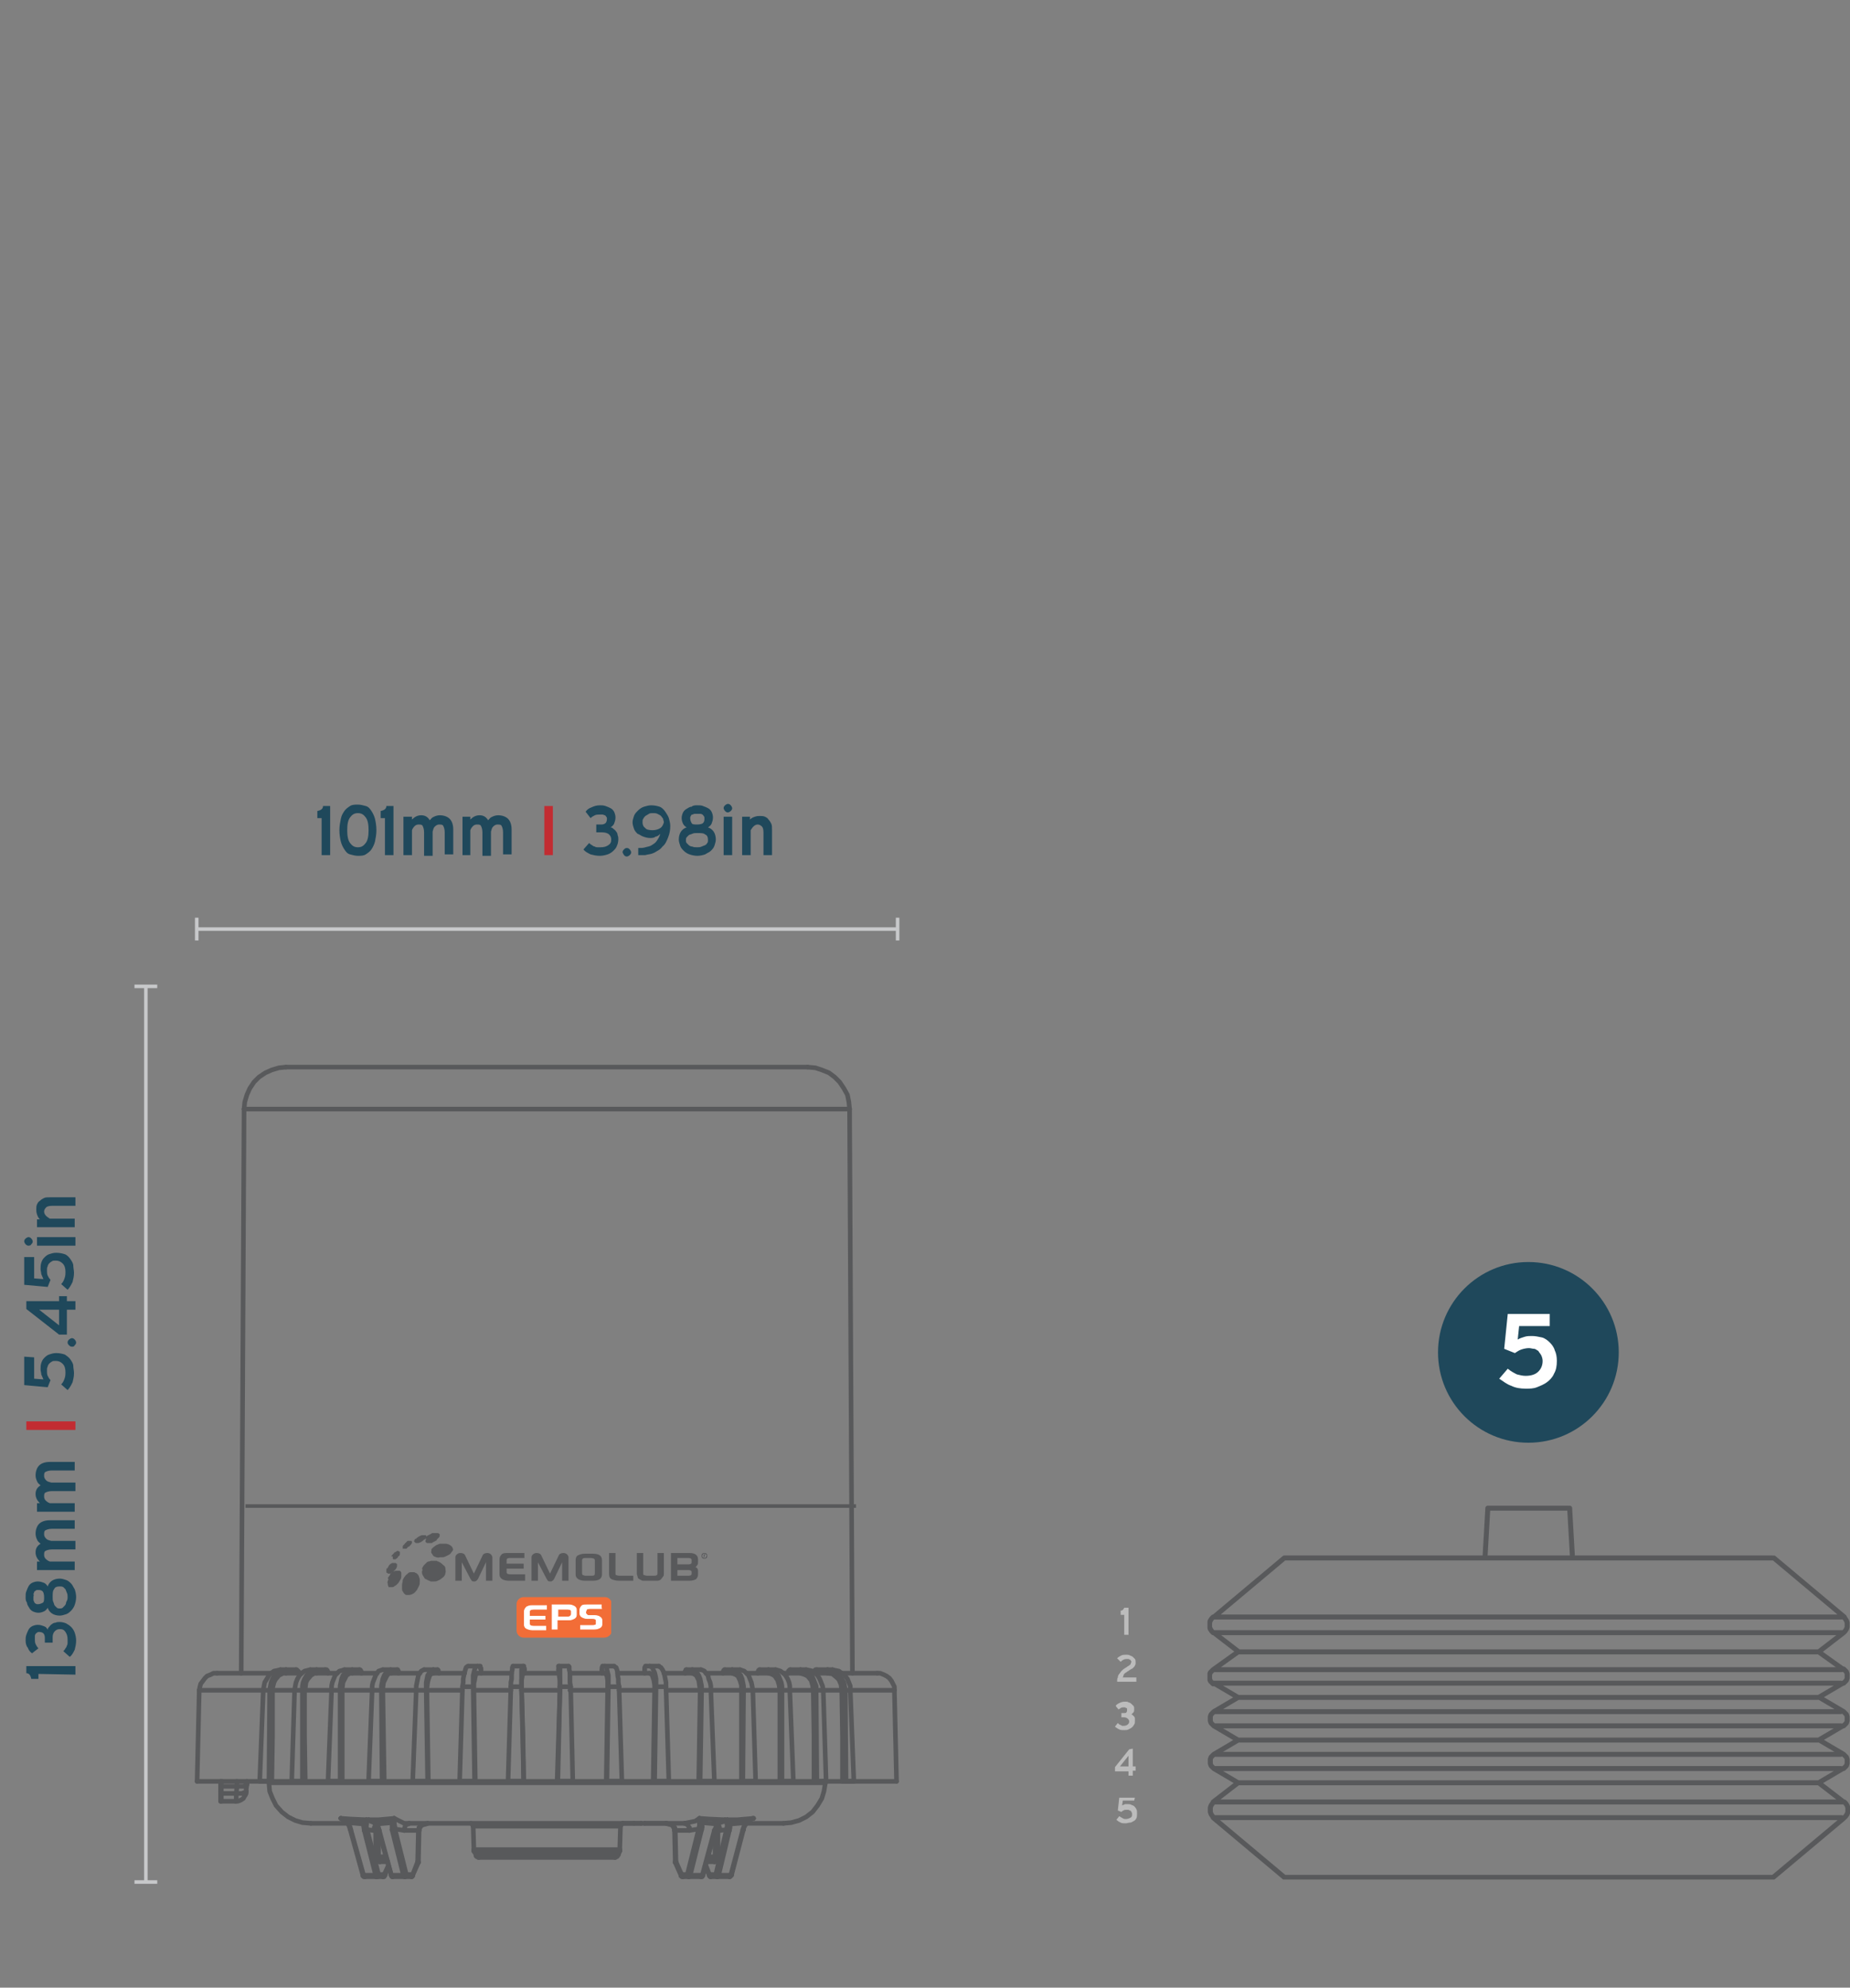 <svg xmlns="http://www.w3.org/2000/svg" xmlns:xlink="http://www.w3.org/1999/xlink" id="Layer_1" x="0px" y="0px" viewBox="0 0 260 279.4" style="enable-background:new 0 0 260 279.4;" xml:space="preserve"><rect x="0" y="0" width="260" height="279.4" fill="#808080" stroke="none"/><style type="text/css">	.st0{clip-path:url(#SVGID_00000163751018370927031780000014821623624256355984_);}			.st1{clip-path:url(#SVGID_00000038412494101518165020000004703863271165908153_);fill:none;stroke:#58595B;stroke-width:0.699;stroke-linecap:round;stroke-linejoin:round;stroke-miterlimit:10;}	.st2{fill:#BCBCBC;}	.st3{fill:#1F485B;}	.st4{fill:#FFFFFF;}	.st5{fill:none;stroke:#58595B;stroke-width:0.502;stroke-miterlimit:10;}	.st6{fill:none;stroke:#C7C8CA;stroke-width:0.5;stroke-miterlimit:10;}	.st7{fill:#C7C8CA;}	.st8{fill:none;stroke:#58595B;stroke-width:0.649;stroke-linecap:round;stroke-linejoin:round;stroke-miterlimit:10;}	.st9{fill:#58595B;}	.st10{fill:#C22C32;}	.st11{clip-path:url(#SVGID_00000018944808221975032920000009274306544933142152_);}	.st12{clip-path:url(#SVGID_00000041997367146876337610000003442104581115419566_);fill:#F26D37;}	.st13{clip-path:url(#SVGID_00000041997367146876337610000003442104581115419566_);fill:#FFFFFF;}	.st14{clip-path:url(#SVGID_00000041997367146876337610000003442104581115419566_);fill:none;stroke:#FFFFFF;stroke-width:0.116;}</style><g>	<g id="_x31_20cc_Grey_00000153698137222910703590000003018097664714377354_">		<g>			<g>				<g>					<g>						<defs>							<rect id="SVGID_1_" x="169.7" y="211.6" width="90.3" height="52.6"></rect>						</defs>						<clipPath id="SVGID_00000113331215876529638030000008223390698226009763_">							<use xlink:href="#SVGID_1_" style="overflow:visible;"></use>						</clipPath>						<g style="clip-path:url(#SVGID_00000113331215876529638030000008223390698226009763_);">							<g>								<g>									<g>										<defs>											<rect id="SVGID_00000085952194776996120570000018165221545813907362_" x="169.7" y="211.6" width="90.3" height="52.6"></rect>										</defs>										<clipPath id="SVGID_00000173846046522253822330000007375578199134838936_">											<use xlink:href="#SVGID_00000085952194776996120570000018165221545813907362_" style="overflow:visible;"></use>										</clipPath>																					<path style="clip-path:url(#SVGID_00000173846046522253822330000007375578199134838936_);fill:none;stroke:#58595B;stroke-width:0.699;stroke-linecap:round;stroke-linejoin:round;stroke-miterlimit:10;" d="            M170.5,255.5L170.5,255.5h0.2h0.2h0.3h0.4h0.5h0.6h0.7h0.8h0.9h1h1h1.1h1.2h1.3h1.3h1.4h1.5h1.5h1.6h1.7h1.7h1.8h1.8h1.9            h1.9h1.9h2h2h2h2h2h2h2h2h2h2h2h2h2h2h1.9h1.9h1.9h1.8h1.8h1.7h1.7h1.6h1.5h1.5h1.4h1.3h1.3h1.2h1.1h1h1h0.9h0.8h0.7h0.6            h0.5h0.4h0.3h0.2h0.1l0,0 M170.6,253.3L170.6,253.3h0.2h0.2h0.3h0.4h0.5h0.6h0.7h0.8h0.9h1h1h1.1h1.2h1.3h1.3h1.4h1.5h1.5            h1.6h1.7h1.7h1.8h1.8h1.9h1.9h1.9h2h2h2h2h2h2h2h2h2h2h2h2h2h2h1.9h1.9h1.9h1.8h1.8h1.7h1.7h1.6h1.5h1.5h1.4h1.3h1.3h1.2            h1.1h1h1h0.9h0.8h0.7h0.6h0.5h0.4h0.3h0.2h0.1l0,0 M170.6,248.6L170.6,248.6h0.2h0.2h0.3h0.4h0.5h0.6h0.7h0.8h0.9h1h1h1.1            h1.2h1.3h1.3h1.4h1.5h1.5h1.6h1.7h1.7h1.8h1.8h1.8h1.9h1.9h2h2h2h2h2h2h2h2h2h2h2h2h2h2h1.9h1.9h1.8h1.8h1.8h1.7h1.7h1.6            h1.5h1.5h1.4h1.3h1.3h1.2h1.1h1h1h0.9h0.8h0.7h0.6h0.5h0.4h0.3h0.2h0.1l0,0 M170.6,246.6L170.6,246.6h0.2h0.2h0.3h0.4h0.5            h0.6h0.7h0.8h0.9h1h1h1.1h1.2h1.3h1.3h1.4h1.5h1.5h1.6h1.7h1.7h1.8h1.8h1.8h1.9h1.9h2h2h2h2h2h2h2h2h2h2h2h2h2h2h1.9h1.9            h1.8h1.8h1.8h1.7h1.7h1.6h1.5h1.5h1.4h1.3h1.3h1.2h1.1h1h1h0.9h0.8h0.7h0.6h0.5h0.4h0.3h0.2h0.1l0,0 M170.6,242.6            L170.6,242.6h0.2h0.2h0.3h0.4h0.5h0.6h0.7h0.8h0.9h1h1h1.1h1.2h1.3h1.3h1.4h1.5h1.5h1.6h1.7h1.7h1.8h1.8h1.8h1.9h1.9h2h2            h2h2h2h2h2h2h2h2h2h2h2h2h1.9h1.9h1.8h1.8h1.8h1.7h1.7h1.6h1.5h1.5h1.4h1.3h1.3h1.2h1.1h1h1h0.9h0.8h0.7h0.6h0.5h0.4h0.3            h0.2h0.1l0,0 M170.6,240.6L170.6,240.6h0.2h0.2h0.3h0.4h0.5h0.6h0.7h0.8h0.9h1h1h1.1h1.2h1.3h1.3h1.4h1.5h1.5h1.6h1.7h1.7            h1.8h1.8h1.8h1.9h1.9h2h2h2h2h2h2h2h2h2h2h2h2h2h2h1.9h1.9h1.8h1.8h1.8h1.7h1.7h1.6h1.5h1.5h1.4h1.3h1.3h1.2h1.1h1h1h0.9            h0.8h0.7h0.6h0.5h0.4h0.3h0.2h0.1l0,0 M170.6,236.6L170.6,236.6h0.2h0.2h0.3h0.4h0.5h0.6h0.7h0.8h0.9h1h1h1.1h1.2h1.3h1.3            h1.4h1.5h1.5h1.6h1.7h1.7h1.8h1.8h1.8h1.9h1.9h2h2h2h2h2h2h2h2h2h2h2h2h2h2h1.9h1.9h1.8h1.8h1.8h1.7h1.7h1.6h1.5h1.5h1.4            h1.3h1.3h1.2h1.1h1h1h0.9h0.8h0.7h0.6h0.5h0.4h0.3h0.2h0.1l0,0 M170.5,234.7L170.5,234.7h0.2h0.2h0.3h0.4h0.5h0.6h0.7h0.8            h0.9h1h1h1.1h1.2h1.3h1.3h1.4h1.5h1.5h1.6h1.7h1.7h1.8h1.8h1.9h1.9h1.9h2h2h2h2h2h2h2h2h2h2h2h2h2h2h1.9h1.9h1.9h1.8h1.8            h1.7h1.7h1.6h1.5h1.5h1.4h1.3h1.3h1.2h1.1h1h1h0.9h0.8h0.7h0.6h0.5h0.4h0.3h0.2h0.1l0,0 M170.6,229.5L170.6,229.5h0.2h0.2            h0.3h0.4h0.5h0.6h0.7h0.8h0.9h1h1h1.1h1.2h1.3h1.3h1.4h1.5h1.5h1.6h1.7h1.7h1.8h1.8h1.9h1.9h1.9h2h2h2h2h2h2h2h2h2h2h2h2            h2h2h1.9h1.9h1.9h1.8h1.8h1.7h1.7h1.6h1.5h1.5h1.4h1.3h1.3h1.2h1.1h1h1h0.9h0.8h0.7h0.6h0.5h0.4h0.3h0.2h0.1l0,0             M170.5,227.3L170.5,227.3h0.2h0.2h0.3h0.4h0.5h0.6h0.7h0.8h0.9h1h1h1.1h1.2h1.3h1.3h1.4h1.5h1.5h1.6h1.7h1.7h1.8h1.8h1.9            h1.9h1.9h2h2h2h2h2h2h2h2h2h2h2h2h2h2h1.9h1.9h1.9h1.8h1.8h1.7h1.7h1.6h1.5h1.5h1.4h1.3h1.3h1.2h1.1h1h1h0.9h0.8h0.7h0.6            h0.5h0.4h0.3h0.2h0.1l0,0 M209.1,212L209.1,212h0.1h0.2h0.3h0.4h0.4h0.5h0.6h0.6h0.7h0.7h0.7h0.7h0.7h0.7h0.7h0.7h0.6h0.5            h0.5h0.4h0.3h0.2h0.1l0,0 M174,244.6L174,244.6h0.1h0.2h0.3h0.4h0.5h0.6h0.6h0.7h0.8h0.9h1h1.1h1.1h1.2h1.3h1.4h1.4h1.5            h1.5h1.6h1.7h1.7h1.7h1.8h1.8h1.9h1.9h1.9h1.9h1.9h1.9h2h2h2h1.9h1.9h1.9h1.9h1.9h1.8h1.8h1.8h1.7h1.7h1.6h1.6h1.5h1.5            h1.4h1.3h1.3h1.2h1.1h1h0.9h0.9h0.8h0.7h0.6h0.5h0.4h0.3h0.2h0.1l0,0 M174,238.6L174,238.6h0.1h0.2h0.3h0.4h0.5h0.6h0.6            h0.7h0.8h0.9h1h1.1h1.1h1.2h1.3h1.4h1.4h1.5h1.5h1.6h1.7h1.7h1.7h1.8h1.8h1.9h1.9h1.9h1.9h1.9h1.9h2h2h2h1.9h1.9h1.9h1.9            h1.9h1.8h1.8h1.8h1.7h1.7h1.6h1.6h1.5h1.5h1.4h1.3h1.3h1.2h1.1h1h0.9h0.9h0.8h0.7h0.6h0.5h0.4h0.3h0.2h0.1l0,0 M174,250.6            L174,250.6h0.1h0.2h0.3h0.4h0.5h0.6h0.6h0.7h0.8h0.9h1h1.1h1.1h1.2h1.3h1.4h1.4h1.5h1.5h1.6h1.7h1.7h1.7h1.8h1.8h1.9h1.9            h1.9h1.9h1.9h1.9h2h2h2h1.9h1.9h1.9h1.9h1.9h1.8h1.8h1.8h1.7h1.7h1.6h1.6h1.5h1.5h1.4h1.3h1.3h1.2h1.1h1h0.9h0.9h0.8h0.7            h0.6h0.5h0.4h0.3h0.2h0.1l0,0 M174,232.2L174,232.2h0.1h0.2h0.3h0.4h0.5h0.6h0.6h0.7h0.8h0.9h1h1.1h1.1h1.2h1.3h1.4h1.4            h1.5h1.5h1.6h1.7h1.7h1.7h1.8h1.8h1.9h1.9h1.9h1.9h1.9h1.9h2h2h2h1.9h1.9h1.9h1.9h1.9h1.8h1.8h1.8h1.7h1.7h1.6h1.6h1.5            h1.5h1.4h1.3h1.3h1.2h1.1h1h0.9h0.9h0.8h0.7h0.6h0.5h0.4h0.3h0.2h0.1l0,0 M180.5,263.9L180.5,263.9h0.2h0.2h0.3h0.4h0.5            h0.6h0.7h0.8h0.9h0.9h1h1.1h1.2h1.2h1.3h1.4h1.4h1.5h1.5h1.6h1.6h1.7h1.7h1.7h1.8h1.8h1.8h1.8h1.8h1.8h1.8h1.8h1.8h1.7            h1.7h1.7h1.7h1.6h1.6h1.5h1.5h1.4h1.4h1.3h1.2h1.2h1.1h1h0.9h0.9h0.8h0.7h0.6h0.5h0.4h0.3h0.2h0.1l0,0 M180.5,219            L180.5,219h0.2h0.2h0.3h0.4h0.5h0.6h0.7h0.8h0.9h0.9h1h1.1h1.2h1.2h1.3h1.4h1.4h1.5h1.5h1.6h1.6h1.7h1.7h1.7h1.8h1.8h1.8            h1.8h1.8h1.8h1.8h1.8h1.8h1.7h1.7h1.7h1.7h1.6h1.6h1.5h1.5h1.4h1.4h1.3h1.2h1.2h1.1h1h0.9h0.9h0.8h0.7h0.6h0.5h0.4h0.3            h0.2h0.1l0,0 M209.1,212l-0.4,7 M221,219l-0.4-7 M255.6,250.6l3.4-2 M170.6,248.6l3.4,2 M174,244.6l-3.4,2 M259.1,246.6            l-3.4-2 M255.6,244.6l3.4-2 M170.6,242.6l3.4,2 M174,238.6l-3.4,2 M259.1,240.6l-3.4-2 M255.6,238.6l3.4-2 M170.6,236.6            l3.4,2 M174,250.6l-3.5,2.7 M259.1,253.3l-3.5-2.7 M255.6,232.2l3.5-2.7 M170.6,229.5l3.5,2.7 M174,232.2l-3.5,2.5             M259.1,234.7l-3.5-2.5 M249.2,263.9l9.9-8.3 M170.5,255.5l9.9,8.3 M180.5,219l-9.9,8.3 M259.2,227.3l-9.9-8.3             M259.2,255.5l0.2-0.2l0.2-0.3l0.1-0.3v-0.3v-0.3l-0.1-0.3l-0.2-0.3l-0.2-0.2 M170.6,253.3l-0.2,0.2l-0.2,0.3l-0.1,0.3            v0.3v0.3l0.1,0.3l0.2,0.3l0.2,0.2 M259.1,248.6l0.2-0.2l0.2-0.2l0.1-0.3v-0.3v-0.3l-0.1-0.3l-0.2-0.2l-0.2-0.2             M170.6,246.6l-0.2,0.2l-0.2,0.2l-0.1,0.3v0.3v0.3l0.1,0.3l0.2,0.2l0.2,0.2 M259.1,242.6l0.2-0.2l0.2-0.2l0.1-0.3v-0.3            v-0.3l-0.1-0.3l-0.2-0.2l-0.2-0.2 M170.6,240.6l-0.2,0.2l-0.2,0.2l-0.1,0.3v0.3v0.3l0.1,0.3l0.2,0.2l0.2,0.2 M259.1,236.6            l0.2-0.2l0.2-0.2l0.1-0.3v-0.3v-0.3l-0.1-0.3l-0.2-0.2l-0.2-0.2 M170.5,234.7l-0.2,0.2l-0.2,0.2l-0.1,0.3v0.3v0.3l0.1,0.3            l0.2,0.2l0.2,0.2 M259.1,229.5l0.2-0.2l0.2-0.3l0.1-0.3v-0.3v-0.3l-0.1-0.3l-0.2-0.3l-0.2-0.2 M170.5,227.3l-0.2,0.2            l-0.2,0.3l-0.1,0.3v0.3v0.3l0.1,0.3l0.2,0.3l0.2,0.2"></path>									</g>								</g>							</g>						</g>					</g>				</g>			</g>		</g>	</g>	<g>		<path class="st2" d="M157.9,227h-0.4v-0.6c0.3,0,0.4-0.2,0.5-0.4h0.6v3.8H158V227H157.9z"></path>		<path class="st2" d="M158.3,232.6c0.2,0,0.3,0,0.5,0.1s0.3,0.1,0.4,0.2c0.1,0.1,0.2,0.2,0.3,0.3s0.1,0.3,0.1,0.5s0,0.3-0.1,0.4    c0,0.1-0.1,0.2-0.2,0.3s-0.2,0.2-0.3,0.2c-0.1,0.1-0.2,0.1-0.3,0.2c-0.1,0.1-0.2,0.1-0.3,0.2s-0.2,0.1-0.3,0.2    c-0.1,0.1-0.2,0.2-0.2,0.3s-0.1,0.2-0.1,0.3h1.9v0.6H157c0-0.2,0-0.5,0.1-0.6c0-0.2,0.1-0.4,0.2-0.5s0.2-0.3,0.3-0.4    c0.1-0.1,0.3-0.3,0.5-0.4c0.1-0.1,0.2-0.1,0.3-0.2c0.1-0.1,0.2-0.1,0.3-0.2c0.1-0.1,0.2-0.1,0.2-0.2s0.1-0.2,0.1-0.3    s0-0.1-0.1-0.2c0-0.1-0.1-0.1-0.1-0.1c-0.1,0-0.1-0.1-0.2-0.1c-0.1,0-0.2,0-0.2,0c-0.2,0-0.3,0-0.5,0.1s-0.3,0.2-0.4,0.3l-0.5-0.5    c0.2-0.2,0.4-0.3,0.6-0.4S158.1,232.6,158.3,232.6z"></path>		<path class="st2" d="M158.2,239.2c0.2,0,0.3,0,0.4,0.1c0.1,0,0.3,0.1,0.4,0.2c0.1,0.1,0.2,0.2,0.3,0.3s0.1,0.3,0.1,0.4    c0,0.2,0,0.4-0.1,0.5s-0.2,0.2-0.3,0.3c0.1,0,0.2,0.1,0.2,0.1c0.1,0.1,0.1,0.1,0.2,0.2c0.1,0.1,0.1,0.2,0.1,0.3s0,0.2,0,0.3    c0,0.2,0,0.4-0.1,0.5c-0.1,0.2-0.2,0.3-0.3,0.4c-0.1,0.1-0.3,0.2-0.5,0.3s-0.4,0.1-0.6,0.1c-0.3,0-0.5,0-0.7-0.1s-0.4-0.2-0.6-0.4    l0.4-0.5c0.1,0.1,0.1,0.1,0.2,0.2c0.1,0,0.2,0.1,0.2,0.1c0.1,0,0.2,0.1,0.2,0.1c0.1,0,0.1,0,0.2,0c0.3,0,0.5-0.1,0.6-0.2    s0.2-0.2,0.2-0.4s-0.1-0.3-0.2-0.4c-0.1-0.1-0.3-0.2-0.5-0.2h-0.4v-0.6h0.4c0.1,0,0.3,0,0.3-0.1c0.1-0.1,0.1-0.2,0.1-0.3    s0-0.1,0-0.2c0-0.1-0.1-0.1-0.1-0.1c-0.1,0-0.1-0.1-0.2-0.1c-0.1,0-0.1,0-0.2,0c-0.1,0-0.3,0-0.4,0.1c-0.1,0.1-0.2,0.1-0.3,0.2    l-0.4-0.5c0.1-0.2,0.3-0.3,0.5-0.4C157.7,239.2,157.9,239.2,158.2,239.2z"></path>		<path class="st2" d="M159.2,245.8v2.5h0.4v0.6h-0.4v0.7h-0.6V249h-1.9v-0.6l2-2.5L159.2,245.8L159.2,245.8z M158.6,246.8l-1.2,1.5    h1.2V246.8z"></path>		<path class="st2" d="M159.4,253.1h-1.6l-0.1,0.7c0.1-0.1,0.3-0.1,0.4-0.2c0.1,0,0.3,0,0.4,0c0.2,0,0.3,0,0.5,0.1s0.3,0.1,0.4,0.2    c0.1,0.1,0.2,0.2,0.3,0.4s0.1,0.3,0.1,0.6s0,0.5-0.1,0.7s-0.2,0.3-0.4,0.4c-0.2,0.1-0.3,0.2-0.5,0.2s-0.4,0.1-0.6,0.1    c-0.3,0-0.5,0-0.7-0.1s-0.4-0.2-0.6-0.4l0.4-0.5c0.2,0.1,0.3,0.2,0.5,0.3s0.3,0.1,0.4,0.1c0.3,0,0.5-0.1,0.7-0.2    c0.2-0.1,0.2-0.3,0.2-0.5c0-0.1,0-0.2-0.1-0.3c0-0.1-0.1-0.2-0.2-0.2s-0.1-0.1-0.2-0.1c-0.1,0-0.2,0-0.3,0c-0.2,0-0.3,0-0.4,0.1    c-0.1,0-0.2,0.1-0.3,0.2l-0.5-0.2l0.2-1.8h2.2L159.4,253.1L159.4,253.1z"></path>	</g>	<circle class="st3" cx="214.8" cy="190.1" r="12.7"></circle>	<g>		<path class="st4" d="M218,186.4h-4.5l-0.2,1.9c0.3-0.2,0.7-0.3,1-0.4c0.3-0.1,0.7-0.1,1-0.1c0.5,0,0.9,0.1,1.4,0.2    c0.4,0.1,0.8,0.4,1.1,0.7s0.6,0.7,0.7,1.1c0.2,0.4,0.3,0.9,0.3,1.5c0,0.7-0.1,1.3-0.4,1.8c-0.2,0.5-0.6,0.9-1,1.2    s-0.9,0.5-1.4,0.7s-1,0.2-1.6,0.2c-0.7,0-1.4-0.1-2-0.4c-0.6-0.2-1.1-0.6-1.7-1l1.2-1.4c0.5,0.4,0.9,0.6,1.3,0.8    c0.4,0.1,0.8,0.2,1.2,0.2c0.8,0,1.4-0.2,1.8-0.6s0.6-0.9,0.6-1.5c0-0.3-0.1-0.6-0.2-0.8c-0.1-0.2-0.3-0.4-0.4-0.6    c-0.2-0.1-0.4-0.3-0.6-0.3s-0.5-0.1-0.7-0.1c-0.4,0-0.8,0.1-1.1,0.2c-0.3,0.1-0.6,0.3-0.9,0.5l-1.5-0.6l0.5-4.9h5.9v1.7L218,186.4    L218,186.4z"></path>	</g></g><line class="st5" x1="34.5" y1="211.7" x2="120.3" y2="211.7"></line><g>	<g>		<line class="st6" x1="20.5" y1="138.6" x2="20.5" y2="264.5"></line>		<g>			<rect x="18.9" y="138.4" class="st7" width="3.2" height="0.5"></rect>		</g>		<g>			<rect x="18.9" y="264.3" class="st7" width="3.2" height="0.5"></rect>		</g>	</g></g><g>	<g>		<line class="st6" x1="126.2" y1="130.6" x2="27.7" y2="130.6"></line>		<g>			<rect x="125.9" y="129" class="st7" width="0.5" height="3.2"></rect>		</g>		<g>			<rect x="27.4" y="129" class="st7" width="0.5" height="3.2"></rect>		</g>	</g></g><g>	<polyline class="st8" points="33.2,252.1 33.5,252.1 33.8,252.1 34,252.1 34.2,252 34.4,252 34.5,251.9 34.6,251.8 34.6,251.8  "></polyline>	<polyline class="st8" points="33.3,251.1 33.5,251.1 33.8,251.1 34,251.1 34.3,251.1 34.4,251 34.6,251 34.6,250.9 34.7,250.8  "></polyline>	<polyline class="st8" points="33.3,251.1 33.3,250.7 33.3,250.4  "></polyline>	<polyline class="st8" points="66.9,260.7 66.9,260.7 67.1,260.7 67.4,260.7 67.9,260.7 68.6,260.7 69.4,260.7 70.4,260.7    71.5,260.7 72.7,260.7 73.9,260.7 75.2,260.7 76.5,260.7 77.9,260.7 79.2,260.7 80.5,260.7 81.7,260.7 82.8,260.7 83.8,260.7    84.7,260.7 85.5,260.7 86.1,260.7 86.5,260.7 86.8,260.7 86.9,260.7  "></polyline>	<polyline class="st8" points="87.1,260.2 87,260.2 86.8,260.2 86.3,260.2 85.7,260.2 85,260.2 84.1,260.2 83.1,260.2 82,260.2    80.8,260.2 79.5,260.2 78.2,260.2 76.9,260.2 75.5,260.2 74.2,260.2 73,260.2 71.8,260.2 70.6,260.2 69.6,260.2 68.8,260.2    68,260.2 67.4,260.2 67,260.2 66.7,260.2 66.6,260.2  "></polyline>	<polyline class="st8" points="66.6,260 66.7,260 67,260 67.4,260 68,260 68.7,260 69.6,260 70.6,260 71.7,260 72.9,260 74.2,260    75.5,260 76.9,260 78.2,260 79.5,260 80.8,260 82,260 83.1,260 84.1,260 85,260 85.8,260 86.4,260 86.8,260 87,260 87.1,260  "></polyline>	<polyline class="st8" points="87.2,256.7 87.1,256.7 86.8,256.7 86.4,256.7 85.8,256.7 85.1,256.7 84.2,256.7 83.2,256.7 82,256.7    80.8,256.7 79.5,256.7 78.2,256.7 76.9,256.7 75.5,256.7 74.2,256.7 72.9,256.7 71.7,256.7 70.6,256.7 69.6,256.7 68.7,256.7    67.9,256.7 67.3,256.7 66.9,256.7 66.6,256.7 66.5,256.7  "></polyline>	<polyline class="st8" points="54.1,263.6 54.1,263.6 54.1,263.6 54.1,263.6 54,263.6 54,263.5  "></polyline>	<polyline class="st8" points="99.7,263.5 99.7,263.6 99.7,263.6 99.7,263.6 99.7,263.6 99.7,263.6  "></polyline>	<polyline class="st8" points="102.8,263.6 102.7,263.6 102.7,263.6 102.7,263.6 102.7,263.6  "></polyline>	<polyline class="st8" points="51.1,263.6 51,263.6 51,263.6 51,263.6 51,263.6  "></polyline>	<polyline class="st8" points="48.9,256.2 48.9,256.2 48.8,256.2 48.8,256.3 48.8,256.3 48.8,256.3 48.8,256.3  "></polyline>	<polyline class="st8" points="49.3,257.2 49.3,257.2 49.3,257.2 49.3,257.2 49.2,257.1  "></polyline>	<polyline class="st8" points="104.9,256.3 104.9,256.3 104.9,256.3 104.9,256.3 104.9,256.2 104.9,256.2 104.9,256.2  "></polyline>	<polyline class="st8" points="104.5,257.1 104.5,257.2 104.5,257.2 104.4,257.2 104.4,257.2  "></polyline>	<polyline class="st8" points="52.8,257.3 52.8,257.1 52.9,256.9 52.9,256.8 53,256.7  "></polyline>	<polyline class="st8" points="100.8,256.7 100.8,256.8 100.9,256.9 100.9,257.1 100.9,257.3  "></polyline>	<line class="st8" x1="54" y1="263.5" x2="54.6" y2="262.2"></line>	<line class="st8" x1="54.5" y1="261.7" x2="53.4" y2="261.7"></line>	<line class="st8" x1="99.2" y1="262.2" x2="99.7" y2="263.5"></line>	<line class="st8" x1="100.4" y1="261.7" x2="99.3" y2="261.7"></line>	<line class="st8" x1="53.2" y1="261" x2="54.2" y2="261"></line>	<line class="st8" x1="99.5" y1="261" x2="100.5" y2="261"></line>	<polyline class="st8" points="58.8,257.3 58.9,257.3 58.9,257.3 58.9,257.3 58.9,257.3  "></polyline>	<polyline class="st8" points="94.8,257.3 94.8,257.3 94.8,257.3 94.9,257.3 94.9,257.3  "></polyline>	<polyline class="st8" points="58.9,256.9 58.9,256.9 59,256.9 59,256.9 59,256.9  "></polyline>	<polyline class="st8" points="94.7,256.9 94.7,256.9 94.8,256.9 94.8,256.9 94.8,256.9  "></polyline>	<polyline class="st8" points="58,263.5 58,263.6 58,263.6 58,263.6 58,263.6 58,263.6  "></polyline>	<polyline class="st8" points="95.7,263.6 95.7,263.6 95.7,263.6 95.7,263.6 95.7,263.6 95.8,263.5  "></polyline>	<polyline class="st8" points="52.9,256.5 52.8,256.5 52.7,256.6 52.7,256.8 52.6,256.9 52.6,257.1 52.5,257.3  "></polyline>	<polyline class="st8" points="100.9,256.5 100.9,256.5 101,256.6 101.1,256.8 101.1,256.9 101.2,257.1 101.2,257.3  "></polyline>	<polyline class="st8" points="55,263.6 55,263.6 55,263.6 55,263.6 55,263.6  "></polyline>	<polyline class="st8" points="98.8,263.6 98.8,263.6 98.8,263.6 98.7,263.6 98.7,263.6  "></polyline>	<polyline class="st8" points="100.9,256.4 100.9,256.4 100.9,256.4 100.9,256.4 100.9,256.4 100.9,256.4 100.9,256.4  "></polyline>	<polyline class="st8" points="100.5,257.3 100.5,257.3 100.5,257.3 100.4,257.3 100.4,257.3  "></polyline>	<polyline class="st8" points="53.3,257.3 53.3,257.3 53.3,257.3 53.2,257.3 53.2,257.3  "></polyline>	<line class="st8" x1="48.5" y1="256" x2="47.9" y2="255.6"></line>	<line class="st8" x1="51.5" y1="255.8" x2="52.6" y2="256.2"></line>	<polyline class="st8" points="52.3,256 52.2,256 51.8,255.8  "></polyline>	<polyline class="st8" points="101.2,256.2 101.9,256 102.2,255.8  "></polyline>	<polyline class="st8" points="37.8,250.6 37.8,250.6 38,250.6 38.3,250.6 38.9,250.6 39.6,250.6 40.4,250.6 41.5,250.6 42.7,250.6    44,250.6 45.6,250.6 47.2,250.6 49,250.6 50.9,250.6 52.9,250.6 55.1,250.6 57.3,250.6 59.7,250.6 62.1,250.6 64.5,250.6    67.1,250.6 69.6,250.6 72.3,250.6 74.9,250.6 77.5,250.6 80.2,250.6 82.8,250.6 85.4,250.6 87.9,250.6 90.4,250.6 92.9,250.6    95.3,250.6 97.6,250.6 99.7,250.6 101.8,250.6 103.8,250.6 105.7,250.6 107.4,250.6 109,250.6 110.4,250.6 111.7,250.6    112.8,250.6 113.8,250.6 114.5,250.6 115.2,250.6 115.6,250.6 115.9,250.6 116,250.6  "></polyline>	<polyline class="st8" points="65,237.6 64.5,237.6 63.8,237.6 63.2,237.6 62.6,237.6 61.9,237.6 61.3,237.6 60.7,237.6 60,237.6     "></polyline>	<polyline class="st8" points="58.5,237.6 58,237.6 57.4,237.6 56.8,237.6 56.2,237.6 55.6,237.6 55,237.6 54.4,237.6 53.8,237.6     "></polyline>	<polyline class="st8" points="52.3,237.6 51.9,237.6 51.4,237.6 50.8,237.6 50.2,237.6 49.7,237.6 49.1,237.6 48.6,237.6    48.1,237.6  "></polyline>	<polyline class="st8" points="46.6,237.6 46.3,237.6 45.8,237.6 45.3,237.6 44.8,237.6 44.3,237.6 43.8,237.6 43.3,237.6    42.8,237.6  "></polyline>	<polyline class="st8" points="41.4,237.6 41.3,237.6 40.9,237.6 40.4,237.6 40,237.6 39.6,237.6 39.1,237.6 38.7,237.6 38.3,237.6     "></polyline>	<polyline class="st8" points="37,237.6 35.7,237.6 34.2,237.6 32.8,237.6 31.6,237.6 30.6,237.6 29.7,237.6 29,237.6 28.5,237.6    28.2,237.6 28,237.6 28,237.6  "></polyline>	<polyline class="st8" points="125.7,237.6 125.7,237.6 125.5,237.6 125.1,237.6 124.5,237.6 123.8,237.6 122.9,237.6 121.8,237.6    120.5,237.6 119.5,237.6  "></polyline>	<polyline class="st8" points="118.3,237.6 118,237.6 117.6,237.6 117.2,237.6 116.9,237.6 116.5,237.6 116.1,237.6 115.7,237.6    115.7,237.6  "></polyline>	<polyline class="st8" points="114.3,237.6 113.9,237.6 113.5,237.6 113,237.6 112.6,237.6 112.1,237.6 111.6,237.6 111.2,237.6    111,237.6  "></polyline>	<polyline class="st8" points="109.6,237.6 109.1,237.6 108.6,237.6 108.1,237.6 107.6,237.6 107.1,237.6 106.5,237.6 106,237.6    105.8,237.6  "></polyline>	<polyline class="st8" points="104.2,237.6 103.7,237.6 103.1,237.6 102.6,237.6 102,237.6 101.4,237.6 100.8,237.6 100.3,237.6    99.9,237.6  "></polyline>	<polyline class="st8" points="98.4,237.6 97.8,237.6 97.1,237.6 96.5,237.6 95.9,237.6 95.3,237.6 94.7,237.6 94.1,237.6    93.6,237.6  "></polyline>	<polyline class="st8" points="92,237.6 91.4,237.6 90.8,237.6 90.1,237.6 89.5,237.6 88.8,237.6 88.2,237.6 87.5,237.6 87,237.6     "></polyline>	<polyline class="st8" points="119.4,155.9 119.4,155.9 119.2,155.9 118.8,155.9 118.2,155.9 117.5,155.9 116.6,155.9 115.5,155.9    114.3,155.9 113,155.9 111.4,155.9 109.8,155.9 108,155.9 106.1,155.9 104,155.9 101.8,155.9 99.6,155.9 97.2,155.9 94.8,155.9    92.3,155.9 89.7,155.9 87.1,155.9 84.4,155.9 81.7,155.9 79,155.9 76.3,155.9 73.5,155.9 70.8,155.9 68.1,155.9 65.5,155.9    62.9,155.9 60.3,155.9 57.9,155.9 55.5,155.9 53.2,155.9 50.9,155.9 48.8,155.9 46.8,155.9 45,155.9 43.2,155.9 41.6,155.9    40.2,155.9 38.9,155.9 37.7,155.9 36.7,155.9 35.9,155.9 35.2,155.9 34.8,155.9 34.4,155.9 34.3,155.9 34.3,155.9  "></polyline>	<line class="st8" x1="33.1" y1="253.2" x2="31.1" y2="253.2"></line>	<polyline class="st8" points="33.1,253.2 33.1,253.2 33.2,253.1 33.2,253 33.2,252.9 33.2,252.7 33.2,252.5 33.2,252.3 33.2,252.1     "></polyline>	<line class="st8" x1="31.1" y1="252.1" x2="33.2" y2="252.1"></line>	<line class="st8" x1="33.2" y1="252.1" x2="33.3" y2="251.1"></line>	<line class="st8" x1="34.7" y1="250.8" x2="34.6" y2="250.8"></line>	<line class="st8" x1="33.3" y1="251.1" x2="31.1" y2="251.1"></line>	<polyline class="st8" points="86.4,261.1 86.3,261.1 86.1,261.1 85.6,261.1 85,261.1 84.3,261.1 83.4,261.1 82.4,261.1 81.3,261.1    80.1,261.1 78.8,261.1 77.5,261.1 76.2,261.1 74.9,261.1 73.7,261.1 72.5,261.1 71.4,261.1 70.4,261.1 69.5,261.1 68.7,261.1    68.1,261.1 67.7,261.1 67.4,261.1 67.3,261.1  "></polyline>	<polyline class="st8" points="51.3,263.8 51.2,263.8 51.2,263.8 51.2,263.8 51.2,263.8 51.1,263.7 51.1,263.7 51.1,263.7    51.1,263.6  "></polyline>	<line class="st8" x1="52.9" y1="263.8" x2="51.3" y2="263.8"></line>	<line class="st8" x1="102.5" y1="263.8" x2="100.8" y2="263.8"></line>	<polyline class="st8" points="102.7,263.6 102.7,263.7 102.6,263.7 102.6,263.7 102.6,263.8 102.6,263.8 102.5,263.8 102.5,263.8    102.5,263.8  "></polyline>	<line class="st8" x1="53.8" y1="263.8" x2="52.9" y2="263.8"></line>	<polyline class="st8" points="54,263.5 54,263.6 54,263.6 54,263.7 53.9,263.7 53.9,263.8 53.9,263.8 53.8,263.8 53.8,263.8  "></polyline>	<polyline class="st8" points="99.9,263.8 99.9,263.8 99.9,263.8 99.8,263.8 99.8,263.7 99.8,263.7 99.8,263.6 99.7,263.6    99.7,263.5  "></polyline>	<line class="st8" x1="100.8" y1="263.8" x2="99.9" y2="263.8"></line>	<polyline class="st8" points="48.9,256.3 48.3,255.8 47.9,255.6 47.9,255.6  "></polyline>	<polyline class="st8" points="105.9,255.6 105.8,255.6 105.4,255.8 104.9,256.3  "></polyline>	<line class="st8" x1="49.2" y1="257.1" x2="49.2" y2="257.1"></line>	<line class="st8" x1="104.5" y1="257.1" x2="104.5" y2="257.1"></line>	<polyline class="st8" points="53.2,263.5 53.2,263.6 53.1,263.6 53.1,263.7 53.1,263.7 53.1,263.8 53,263.8 53,263.8 52.9,263.8     "></polyline>	<polyline class="st8" points="52.9,263.8 52.9,263.8 52.9,263.8 52.9,263.8 52.8,263.8 52.8,263.7 52.8,263.7 52.8,263.7    52.8,263.6  "></polyline>	<polyline class="st8" points="101,263.6 101,263.7 101,263.7 100.9,263.7 100.9,263.8 100.9,263.8 100.9,263.8 100.8,263.8    100.8,263.8  "></polyline>	<polyline class="st8" points="100.8,263.8 100.8,263.8 100.7,263.8 100.7,263.8 100.6,263.7 100.6,263.7 100.6,263.6 100.6,263.6    100.6,263.5  "></polyline>	<polyline class="st8" points="53.4,261.7 53.4,261.7 53.4,261.6 53.4,261.6 53.4,261.5 53.4,261.5 53.5,261.5 53.5,261.5    53.6,261.5  "></polyline>	<polyline class="st8" points="100.2,261.5 100.2,261.5 100.3,261.5 100.3,261.5 100.3,261.5 100.3,261.6 100.4,261.6 100.4,261.7    100.4,261.7  "></polyline>	<polyline class="st8" points="52.8,261 52.9,261 52.9,261 53,261 53,261 53.1,261 53.1,261 53.2,261 53.2,261  "></polyline>	<polyline class="st8" points="100.5,261 100.6,261 100.6,261 100.7,261 100.7,261 100.8,261 100.8,261 100.9,261 100.9,261  "></polyline>	<polyline class="st8" points="52.8,257.3 52.9,257.3 52.9,257.3 53,257.3 53,257.3 53.1,257.3 53.1,257.3 53.2,257.3 53.2,257.3     "></polyline>	<polyline class="st8" points="100.5,257.3 100.6,257.3 100.6,257.3 100.7,257.3 100.7,257.3 100.8,257.3 100.8,257.3 100.9,257.3    100.9,257.3  "></polyline>	<line class="st8" x1="53.2" y1="263.5" x2="54" y2="263.5"></line>	<polyline class="st8" points="53.4,261.7 53.2,261.7 53.1,261.7 53,261.6 53,261.5 52.9,261.4 52.8,261.3 52.8,261.1 52.8,261  "></polyline>	<line class="st8" x1="52.8" y1="261" x2="52.8" y2="257.3"></line>	<line class="st8" x1="52.8" y1="257.3" x2="52.5" y2="257.3"></line>	<line class="st8" x1="99.7" y1="263.5" x2="100.6" y2="263.5"></line>	<line class="st8" x1="101.2" y1="257.3" x2="100.9" y2="257.3"></line>	<line class="st8" x1="100.9" y1="257.3" x2="100.9" y2="261"></line>	<polyline class="st8" points="100.9,261 100.9,261.1 100.9,261.3 100.8,261.4 100.8,261.5 100.7,261.6 100.6,261.7 100.5,261.7    100.4,261.7  "></polyline>	<polyline class="st8" points="53.2,263.5 53.1,263.5 53.1,263.6 53,263.6 53,263.6 52.9,263.6 52.8,263.6 52.8,263.6 52.8,263.6     "></polyline>	<line class="st8" x1="51.6" y1="257.2" x2="53.2" y2="263.5"></line>	<line class="st8" x1="100.6" y1="263.5" x2="102.1" y2="257.2"></line>	<polyline class="st8" points="101,263.6 100.9,263.6 100.9,263.6 100.8,263.6 100.8,263.6 100.7,263.6 100.7,263.6 100.6,263.5    100.6,263.5  "></polyline>	<line class="st8" x1="53.2" y1="257.3" x2="53.2" y2="261"></line>	<line class="st8" x1="100.5" y1="261" x2="100.5" y2="257.3"></line>	<polyline class="st8" points="53.2,261 53.2,261.1 53.2,261.2 53.3,261.2 53.3,261.3 53.4,261.4 53.4,261.4 53.5,261.4 53.6,261.5     "></polyline>	<line class="st8" x1="54.4" y1="261.5" x2="53.6" y2="261.5"></line>	<line class="st8" x1="100.2" y1="261.5" x2="99.4" y2="261.5"></line>	<polyline class="st8" points="100.2,261.5 100.2,261.4 100.3,261.4 100.4,261.4 100.4,261.3 100.5,261.2 100.5,261.2 100.5,261.1    100.5,261  "></polyline>	<polyline class="st8" points="51.6,257.2 51.6,257.2 51.5,257.2 51.5,257.2 51.4,257.2 51.3,257.3 51.3,257.3 51.2,257.3    51.2,257.3  "></polyline>	<line class="st8" x1="52.8" y1="263.6" x2="51.2" y2="257.3"></line>	<polyline class="st8" points="51.2,257.3 51.1,256.7 51.2,256.4  "></polyline>	<polyline class="st8" points="48.9,256.2 49.2,256.8 49.3,257.2  "></polyline>	<line class="st8" x1="49.3" y1="257.2" x2="51.1" y2="263.6"></line>	<line class="st8" x1="51.1" y1="263.6" x2="52.8" y2="263.6"></line>	<polyline class="st8" points="102.5,257.3 102.5,257.3 102.4,257.3 102.4,257.3 102.3,257.2 102.3,257.2 102.2,257.2 102.2,257.2    102.1,257.2  "></polyline>	<line class="st8" x1="102.7" y1="263.6" x2="104.4" y2="257.2"></line>	<polyline class="st8" points="104.4,257.2 104.6,256.6 104.9,256.2  "></polyline>	<polyline class="st8" points="102.6,256.4 102.6,256.9 102.5,257.3  "></polyline>	<line class="st8" x1="102.5" y1="257.3" x2="101" y2="263.6"></line>	<line class="st8" x1="101" y1="263.6" x2="102.7" y2="263.6"></line>	<polyline class="st8" points="58.7,261.7 58.8,261.7 58.8,261.7 58.8,261.7 58.8,261.8 58.8,261.8  "></polyline>	<polyline class="st8" points="94.9,261.8 94.9,261.8 94.9,261.7 94.9,261.7 95,261.7 95,261.7  "></polyline>	<polyline class="st8" points="51.5,256.4 51.5,256.4 51.4,256.4 51.4,256.4 51.3,256.4 51.3,256.4 51.3,256.4 51.2,256.4    51.2,256.4  "></polyline>	<polyline class="st8" points="51.2,256.4 51.2,256.4 48.9,256.2 48.9,256.2  "></polyline>	<polyline class="st8" points="51.2,256.4 51.3,256.1 51.5,255.8 51.5,255.8  "></polyline>	<polyline class="st8" points="47.9,255.6 47.9,255.6 48.4,255.8 48.9,256.2  "></polyline>	<polyline class="st8" points="51.5,255.8 51.5,255.8 51.5,256.1 51.5,256.4  "></polyline>	<polyline class="st8" points="51.5,256.4 51.5,256.9 51.6,257.2  "></polyline>	<line class="st8" x1="52.5" y1="257.3" x2="51.6" y2="257.2"></line>	<line class="st8" x1="102.1" y1="257.2" x2="101.2" y2="257.3"></line>	<polyline class="st8" points="102.1,257.2 102.2,256.7 102.2,256.4  "></polyline>	<polyline class="st8" points="102.2,256.4 102.2,256.1 102.2,255.8 102.2,255.8  "></polyline>	<polyline class="st8" points="102.6,256.4 102.5,256.4 102.5,256.4 102.4,256.4 102.4,256.4 102.4,256.4 102.3,256.4 102.3,256.4    102.2,256.4  "></polyline>	<polyline class="st8" points="104.9,256.2 104.9,256.2 102.6,256.4 102.6,256.4  "></polyline>	<polyline class="st8" points="104.9,256.2 105.4,255.8 105.8,255.6 105.9,255.6  "></polyline>	<polyline class="st8" points="102.2,255.8 102.2,255.8 102.4,256 102.6,256.4  "></polyline>	<polyline class="st8" points="52.9,256.4 52.5,256.1 51.8,255.8 51.8,255.8  "></polyline>	<polyline class="st8" points="101.9,255.8 101.9,255.8 101.3,256.1 100.9,256.4  "></polyline>	<polyline class="st8" points="55,263.6 55.1,263.7 55.1,263.7 55.1,263.7 55.1,263.8 55.1,263.8 55.2,263.8 55.2,263.8 55.2,263.8     "></polyline>	<line class="st8" x1="56.9" y1="263.8" x2="55.2" y2="263.8"></line>	<polyline class="st8" points="98.5,263.8 98.5,263.8 98.6,263.8 98.6,263.8 98.6,263.8 98.6,263.7 98.7,263.7 98.7,263.7    98.7,263.6  "></polyline>	<line class="st8" x1="98.5" y1="263.8" x2="96.8" y2="263.8"></line>	<line class="st8" x1="57.8" y1="263.8" x2="56.9" y2="263.8"></line>	<polyline class="st8" points="58,263.5 58,263.6 57.9,263.6 57.9,263.7 57.9,263.7 57.9,263.8 57.8,263.8 57.8,263.8 57.8,263.8     "></polyline>	<polyline class="st8" points="96,263.8 95.9,263.8 95.9,263.8 95.9,263.8 95.8,263.7 95.8,263.7 95.8,263.6 95.8,263.6 95.8,263.5     "></polyline>	<line class="st8" x1="96.8" y1="263.8" x2="96" y2="263.8"></line>	<polyline class="st8" points="52.9,256.4 52.9,256.4 52.8,256.4 52.8,256.4 52.8,256.4 52.8,256.4 52.8,256.4 52.9,256.4    52.9,256.4  "></polyline>	<polyline class="st8" points="53.2,257.3 53.2,257.2 53.2,257.2  "></polyline>	<polyline class="st8" points="56.7,263.6 56.7,263.7 56.7,263.7 56.8,263.7 56.8,263.8 56.8,263.8 56.8,263.8 56.9,263.8    56.9,263.8  "></polyline>	<polyline class="st8" points="57.1,263.5 57.1,263.6 57.1,263.6 57.1,263.7 57.1,263.7 57,263.8 57,263.8 57,263.8 56.9,263.8  "></polyline>	<polyline class="st8" points="96.8,263.8 96.9,263.8 96.9,263.8 96.9,263.8 96.9,263.8 97,263.7 97,263.7 97,263.7 97,263.6  "></polyline>	<polyline class="st8" points="96.8,263.8 96.8,263.8 96.7,263.8 96.7,263.8 96.7,263.7 96.7,263.7 96.6,263.6 96.6,263.6    96.6,263.5  "></polyline>	<polyline class="st8" points="58.8,257.3 58.9,257.2 58.9,257.1 58.9,256.9  "></polyline>	<polyline class="st8" points="58.9,256.9 59,256.8 59.2,256.6 59.6,256.4 60.1,256.3 60.1,256.3  "></polyline>	<polyline class="st8" points="93.6,256.3 93.6,256.3 94.2,256.4 94.6,256.6 94.7,256.8 94.8,256.9  "></polyline>	<polyline class="st8" points="94.8,256.9 94.9,257.1 94.9,257.2 94.9,257.3  "></polyline>	<line class="st8" x1="58" y1="263.5" x2="58.7" y2="261.7"></line>	<line class="st8" x1="58.7" y1="261.7" x2="58.8" y2="257.3"></line>	<line class="st8" x1="58.8" y1="257.3" x2="56.8" y2="257.3"></line>	<line class="st8" x1="57.1" y1="263.5" x2="58" y2="263.5"></line>	<line class="st8" x1="95.8" y1="263.5" x2="96.6" y2="263.5"></line>	<line class="st8" x1="96.9" y1="257.3" x2="94.9" y2="257.3"></line>	<line class="st8" x1="94.9" y1="257.3" x2="95" y2="261.7"></line>	<line class="st8" x1="95" y1="261.7" x2="95.8" y2="263.5"></line>	<polyline class="st8" points="57.1,263.5 57.1,263.5 57,263.6 57,263.6 56.9,263.6 56.9,263.6 56.8,263.6 56.8,263.6 56.7,263.6     "></polyline>	<line class="st8" x1="55.5" y1="257.1" x2="57.1" y2="263.5"></line>	<line class="st8" x1="96.6" y1="263.5" x2="98.2" y2="257.1"></line>	<polyline class="st8" points="97,263.6 97,263.6 96.9,263.6 96.9,263.6 96.8,263.6 96.8,263.6 96.7,263.6 96.7,263.5 96.6,263.5     "></polyline>	<polyline class="st8" points="55.5,257.1 55.5,257.1 55.4,257.1 55.4,257.1 55.3,257.1 55.3,257.2 55.2,257.2 55.2,257.2    55.1,257.2  "></polyline>	<line class="st8" x1="56.7" y1="263.6" x2="55.1" y2="257.2"></line>	<polyline class="st8" points="55.1,257.2 55.1,256.6 55.1,256.2  "></polyline>	<polyline class="st8" points="52.9,256.4 53.2,256.9 53.3,257.3  "></polyline>	<line class="st8" x1="53.3" y1="257.3" x2="55" y2="263.6"></line>	<line class="st8" x1="55" y1="263.6" x2="56.7" y2="263.6"></line>	<polyline class="st8" points="98.6,257.2 98.6,257.2 98.5,257.2 98.5,257.2 98.4,257.1 98.3,257.1 98.3,257.1 98.2,257.1    98.2,257.1  "></polyline>	<line class="st8" x1="98.7" y1="263.6" x2="100.4" y2="257.3"></line>	<polyline class="st8" points="100.4,257.3 100.7,256.7 100.9,256.4  "></polyline>	<polyline class="st8" points="98.6,256.2 98.7,256.8 98.6,257.2  "></polyline>	<line class="st8" x1="98.6" y1="257.2" x2="97" y2="263.6"></line>	<line class="st8" x1="97" y1="263.6" x2="98.7" y2="263.6"></line>	<polyline class="st8" points="55.4,256.3 55.4,256.3 55.3,256.3 55.3,256.3 55.3,256.3 55.2,256.3 55.2,256.2 55.1,256.2    55.1,256.2  "></polyline>	<polyline class="st8" points="55.1,256.2 55.1,256.2 52.9,256.4 52.9,256.4  "></polyline>	<polyline class="st8" points="55.1,256.2 55.3,255.8 55.4,255.6 55.4,255.6  "></polyline>	<polyline class="st8" points="51.8,255.8 51.8,255.8 52.4,256 52.9,256.4  "></polyline>	<polyline class="st8" points="55.4,255.6 55.4,255.6 55.4,255.8 55.4,256.3  "></polyline>	<polyline class="st8" points="55.4,256.3 55.5,256.8 55.5,257.1  "></polyline>	<line class="st8" x1="56.8" y1="257.3" x2="55.5" y2="257.1"></line>	<polyline class="st8" points="57.5,256.3 57.4,256.4 57.2,256.4 57.1,256.5 57,256.6 56.9,256.8 56.9,256.9 56.8,257.1 56.8,257.3     "></polyline>	<polyline class="st8" points="98.2,257.1 98.3,256.6 98.3,256.3  "></polyline>	<polyline class="st8" points="96.2,256.3 96.4,256.4 96.5,256.4 96.6,256.5 96.7,256.6 96.8,256.8 96.9,256.9 96.9,257.1    96.9,257.3  "></polyline>	<line class="st8" x1="98.2" y1="257.1" x2="96.9" y2="257.3"></line>	<polyline class="st8" points="98.3,256.3 98.3,255.8 98.3,255.6 98.3,255.6  "></polyline>	<polyline class="st8" points="98.6,256.2 98.6,256.2 98.6,256.2 98.5,256.3 98.5,256.3 98.4,256.3 98.4,256.3 98.4,256.3    98.3,256.3  "></polyline>	<polyline class="st8" points="100.9,256.4 100.9,256.4 98.6,256.2 98.6,256.2  "></polyline>	<polyline class="st8" points="100.9,256.4 101.2,256.1 101.9,255.8 101.9,255.8  "></polyline>	<polyline class="st8" points="98.3,255.6 98.3,255.6 98.5,255.8 98.6,256.2  "></polyline>	<polyline class="st8" points="48.8,256.3 48.6,256.3 47.4,256.3 46.3,256.3 45.5,256.3 44.8,256.3 44.2,256.3 43.9,256.3    43.7,256.3 43.7,256.3  "></polyline>	<polyline class="st8" points="47.9,255.6 49.3,255.7 51.5,255.8  "></polyline>	<polyline class="st8" points="51.8,255.8 53.2,255.8 55.4,255.6  "></polyline>	<polyline class="st8" points="55.4,255.6 56.8,256.3 57.5,256.3  "></polyline>	<polyline class="st8" points="96.2,256.3 94.2,256.3 92.1,256.3 89.9,256.3 87.6,256.3 85.3,256.3 82.9,256.3 80.5,256.3    78.1,256.3 75.7,256.3 73.2,256.3 70.8,256.3 68.4,256.3 66.1,256.3 63.9,256.3 61.7,256.3 59.5,256.3 57.5,256.3  "></polyline>	<polyline class="st8" points="96.2,256.3 97.7,256 98.3,255.6  "></polyline>	<polyline class="st8" points="98.3,255.6 99.7,255.7 101.9,255.8  "></polyline>	<polyline class="st8" points="102.2,255.8 103.6,255.8 105.9,255.6  "></polyline>	<polyline class="st8" points="110.1,256.3 110,256.3 109.9,256.3 109.5,256.3 109,256.3 108.3,256.3 107.4,256.3 106.4,256.3    105.2,256.3 104.9,256.3  "></polyline>	<polyline class="st8" points="31,251.7 31,251.7 31,251.6 31,251.3 31,251.1 31,250.7 31,250.4  "></polyline>	<polyline class="st8" points="31.1,253.2 31,253.2 31,253.2 31,253.2 31,253.2  "></polyline>	<polyline class="st8" points="31.1,253.2 31.1,253.1 31.1,252.9 31.1,252.5 31.1,252.1  "></polyline>	<line class="st8" x1="31.1" y1="252.1" x2="31.1" y2="251.1"></line>	<polyline class="st8" points="31.1,251.1 31.1,250.7 31.2,250.4  "></polyline>	<polyline class="st8" points="90.6,256.3 90.7,256.3 90.9,256.3 91.3,256.3 91.9,256.3 92.6,256.3 93.4,256.3 93.7,256.3  "></polyline>	<polyline class="st8" points="87.5,256.3 87.7,256.3 88.5,256.3 89.1,256.3  "></polyline>	<polyline class="st8" points="89.1,256.3 89.6,256.3 90,256.3 90.1,256.3 90.1,256.3  "></polyline>	<polyline class="st8" points="118.4,235.2 118.4,235.2 119.6,235.2 120.7,235.2 121.6,235.2 122.3,235.2 122.8,235.2 123.1,235.2    123.2,235.2 123.3,235.2  "></polyline>	<polyline class="st8" points="119.5,237.6 119.5,237 119.3,236.5 119.1,236 118.7,235.5 118.3,235.2 117.9,234.9 117.4,234.8    117,234.7  "></polyline>	<line class="st8" x1="116.3" y1="234.7" x2="117" y2="234.7"></line>	<line class="st8" x1="119.5" y1="237.6" x2="120" y2="250.4"></line>	<line class="st8" x1="118.8" y1="237.6" x2="119.5" y2="237.6"></line>	<line class="st8" x1="119.6" y1="250.4" x2="120" y2="250.4"></line>	<line class="st8" x1="118.9" y1="250.4" x2="120" y2="250.4"></line>	<line class="st8" x1="114.8" y1="234.7" x2="116.3" y2="234.7"></line>	<polyline class="st8" points="114.8,234.7 114.7,234.7 114.6,234.7 114.6,234.8 114.5,234.9 114.4,234.9 114.4,235  "></polyline>	<line class="st8" x1="118.4" y1="250.4" x2="118.9" y2="250.4"></line>	<line class="st8" x1="118.8" y1="237.6" x2="118.9" y2="250.4"></line>	<polyline class="st8" points="118.8,237.6 118.7,237 118.6,236.5 118.3,236 118,235.5 117.6,235.2 117.2,234.9 116.8,234.8    116.3,234.7  "></polyline>	<polyline class="st8" points="30.5,235.2 30.6,235.2 30.8,235.2 31.2,235.2 31.9,235.2 32.7,235.2 33.7,235.2 34.9,235.2    36.2,235.2 37.7,235.2 38.1,235.2  "></polyline>	<polyline class="st8" points="114.6,235.2 114.8,235.2 115.2,235.2 115.6,235.2 115.9,235.2 116.3,235.2  "></polyline>	<polyline class="st8" points="116.3,235.2 116.3,235.2 117,235.3 117.6,235.8 117.9,236.1 118.2,236.8 118.3,237.6  "></polyline>	<line class="st8" x1="37" y1="237.6" x2="36.5" y2="250.4"></line>	<line class="st8" x1="39.4" y1="234.7" x2="40.2" y2="234.7"></line>	<polyline class="st8" points="37,237.6 37.1,237 37.2,236.5 37.5,236 37.8,235.5 38.1,235.2 38.5,234.9 39,234.8 39.4,234.7  "></polyline>	<line class="st8" x1="37" y1="237.6" x2="37.9" y2="237.6"></line>	<line class="st8" x1="36.9" y1="250.4" x2="36.5" y2="250.4"></line>	<line class="st8" x1="36.5" y1="250.4" x2="37.8" y2="250.4"></line>	<polyline class="st8" points="42,235.2 42,235.1 42,235 41.9,234.9 41.9,234.9 41.8,234.8 41.7,234.7 41.7,234.7 41.6,234.7  "></polyline>	<line class="st8" x1="41.6" y1="234.7" x2="40.2" y2="234.7"></line>	<polyline class="st8" points="37.9,237.6 38,237 38.1,236.5 38.3,236 38.6,235.5 38.9,235.2 39.3,234.9 39.8,234.8 40.2,234.7  "></polyline>	<line class="st8" x1="37.9" y1="237.6" x2="37.8" y2="250.4"></line>	<line class="st8" x1="38.2" y1="250.4" x2="37.8" y2="250.4"></line>	<polyline class="st8" points="115.7,237.6 115.6,237 115.4,236.5 115.2,236 114.9,235.5 114.6,235.2 114.2,234.9 113.8,234.8    113.3,234.7  "></polyline>	<line class="st8" x1="112.5" y1="234.7" x2="113.3" y2="234.7"></line>	<line class="st8" x1="111.1" y1="234.7" x2="112.5" y2="234.7"></line>	<polyline class="st8" points="111.1,234.7 111.1,234.7 111,234.7 110.9,234.8 110.9,234.8 110.8,234.9 110.8,235 110.8,235    110.8,235.1 110.8,235.2  "></polyline>	<polyline class="st8" points="114.7,237.6 114.7,237 114.5,236.5 114.3,236 114.1,235.5 113.7,235.2 113.3,234.9 112.9,234.8    112.5,234.7  "></polyline>	<line class="st8" x1="114.4" y1="250.4" x2="114.8" y2="250.4"></line>	<line class="st8" x1="115.7" y1="250.4" x2="116.1" y2="250.4"></line>	<line class="st8" x1="115.7" y1="237.6" x2="116.1" y2="250.4"></line>	<line class="st8" x1="114.7" y1="237.6" x2="115.7" y2="237.6"></line>	<line class="st8" x1="114.7" y1="237.6" x2="114.8" y2="250.4"></line>	<line class="st8" x1="114.8" y1="250.4" x2="116.1" y2="250.4"></line>	<polyline class="st8" points="40.2,235.2 40.6,235.2 41,235.2 41.4,235.2 41.8,235.2 42.3,235.2 42.4,235.2  "></polyline>	<polyline class="st8" points="38.3,237.6 38.3,237.3 38.5,236.5 38.7,236.1 39.2,235.5 39.8,235.2 40.2,235.2  "></polyline>	<line class="st8" x1="43.6" y1="234.7" x2="44.5" y2="234.7"></line>	<polyline class="st8" points="41.4,237.6 41.5,237 41.6,236.5 41.8,236 42.1,235.5 42.4,235.2 42.8,234.9 43.2,234.8 43.6,234.7     "></polyline>	<line class="st8" x1="41.4" y1="237.6" x2="42.5" y2="237.6"></line>	<line class="st8" x1="41.4" y1="237.6" x2="41" y2="250.4"></line>	<line class="st8" x1="41.3" y1="250.4" x2="41" y2="250.4"></line>	<line class="st8" x1="41" y1="250.4" x2="42.5" y2="250.4"></line>	<polyline class="st8" points="110.1,235.2 110.3,235.2 110.8,235.2 111.2,235.2 111.6,235.2 112.1,235.2 112.5,235.2  "></polyline>	<polyline class="st8" points="112.5,235.2 112.5,235.2 113.1,235.4 113.5,235.6 114,236.2 114.2,236.9 114.3,237.6  "></polyline>	<polyline class="st8" points="46.1,235.2 46.1,235.1 46.1,235 46.1,235 46,234.9 46,234.8 45.9,234.8 45.9,234.7 45.8,234.7    45.7,234.7  "></polyline>	<line class="st8" x1="45.7" y1="234.7" x2="44.5" y2="234.7"></line>	<polyline class="st8" points="42.5,237.6 42.5,237 42.6,236.5 42.8,236 43.1,235.5 43.4,235.2 43.7,234.9 44.1,234.8 44.5,234.7     "></polyline>	<line class="st8" x1="42.5" y1="237.6" x2="42.5" y2="250.4"></line>	<line class="st8" x1="42.9" y1="250.4" x2="42.5" y2="250.4"></line>	<polyline class="st8" points="111,237.6 111,237 110.9,236.5 110.7,236 110.4,235.5 110.1,235.2 109.7,234.9 109.4,234.8    109,234.7  "></polyline>	<line class="st8" x1="108" y1="234.7" x2="109" y2="234.7"></line>	<line class="st8" x1="106.8" y1="234.7" x2="108" y2="234.7"></line>	<polyline class="st8" points="106.8,234.7 106.8,234.7 106.7,234.7 106.7,234.8 106.6,234.8 106.6,234.9 106.5,235 106.5,235    106.5,235.1 106.5,235.2  "></polyline>	<polyline class="st8" points="109.9,237.6 109.9,237 109.8,236.5 109.6,236 109.4,235.5 109.1,235.2 108.7,234.9 108.4,234.8    108,234.7  "></polyline>	<line class="st8" x1="109.6" y1="250.4" x2="109.9" y2="250.4"></line>	<line class="st8" x1="111.2" y1="250.4" x2="111.5" y2="250.4"></line>	<line class="st8" x1="111" y1="237.6" x2="111.5" y2="250.4"></line>	<line class="st8" x1="109.9" y1="237.6" x2="111" y2="237.6"></line>	<line class="st8" x1="109.9" y1="237.6" x2="109.9" y2="250.4"></line>	<line class="st8" x1="109.9" y1="250.4" x2="111.5" y2="250.4"></line>	<polyline class="st8" points="44.5,235.2 45,235.2 45.5,235.2 45.9,235.2 46.4,235.2 46.9,235.2 47.4,235.2 47.4,235.2  "></polyline>	<polyline class="st8" points="42.8,237.6 42.9,237.3 43,236.5 43.2,236.1 43.7,235.5 44.2,235.2 44.5,235.2  "></polyline>	<line class="st8" x1="48.4" y1="234.7" x2="49.5" y2="234.7"></line>	<polyline class="st8" points="46.6,237.6 46.6,237 46.7,236.5 46.9,236 47.1,235.5 47.4,235.2 47.7,234.9 48.1,234.8 48.4,234.7     "></polyline>	<line class="st8" x1="46.6" y1="237.6" x2="47.8" y2="237.6"></line>	<line class="st8" x1="46.6" y1="237.6" x2="46.1" y2="250.4"></line>	<line class="st8" x1="46.4" y1="250.4" x2="46.1" y2="250.4"></line>	<line class="st8" x1="46.1" y1="250.4" x2="47.8" y2="250.4"></line>	<polyline class="st8" points="50.8,235.2 50.8,235.1 50.8,235 50.8,235 50.7,234.9 50.7,234.8 50.7,234.8 50.6,234.7 50.6,234.7    50.5,234.7  "></polyline>	<line class="st8" x1="50.5" y1="234.7" x2="49.5" y2="234.7"></line>	<polyline class="st8" points="47.8,237.6 47.8,237 47.9,236.5 48,236 48.2,235.5 48.5,235.2 48.8,234.9 49.1,234.8 49.5,234.7  "></polyline>	<line class="st8" x1="47.8" y1="237.6" x2="47.8" y2="250.4"></line>	<line class="st8" x1="48.1" y1="250.4" x2="47.8" y2="250.4"></line>	<polyline class="st8" points="105,235.2 105,235.2 105.5,235.2 106,235.2 106.5,235.2 107,235.2 107.5,235.2 108,235.2  "></polyline>	<polyline class="st8" points="108,235.2 108.1,235.2 108.6,235.4 108.9,235.6 109.3,236.2 109.5,236.9 109.6,237.6  "></polyline>	<polyline class="st8" points="105.8,237.6 105.7,237 105.6,236.5 105.4,236 105.2,235.5 104.9,235.2 104.6,234.9 104.3,234.8    104,234.7  "></polyline>	<line class="st8" x1="102.9" y1="234.7" x2="104" y2="234.7"></line>	<line class="st8" x1="101.9" y1="234.7" x2="102.9" y2="234.7"></line>	<polyline class="st8" points="101.9,234.7 101.9,234.7 101.8,234.7 101.8,234.8 101.7,234.8 101.7,234.9 101.7,235 101.6,235    101.6,235.1 101.6,235.2  "></polyline>	<polyline class="st8" points="104.5,237.6 104.5,237 104.4,236.5 104.3,236 104.1,235.5 103.8,235.2 103.5,234.9 103.2,234.8    102.9,234.7  "></polyline>	<line class="st8" x1="104.2" y1="250.4" x2="104.4" y2="250.4"></line>	<line class="st8" x1="105.9" y1="250.4" x2="106.2" y2="250.4"></line>	<line class="st8" x1="105.8" y1="237.6" x2="106.2" y2="250.4"></line>	<line class="st8" x1="104.5" y1="237.6" x2="105.8" y2="237.6"></line>	<line class="st8" x1="104.5" y1="237.6" x2="104.4" y2="250.4"></line>	<line class="st8" x1="104.4" y1="250.4" x2="106.2" y2="250.4"></line>	<polyline class="st8" points="49.5,235.2 50,235.2 50.5,235.2 51.1,235.2 51.6,235.2 52.1,235.2 52.7,235.2 53,235.2  "></polyline>	<polyline class="st8" points="48.1,237.6 48.1,237.3 48.2,236.5 48.4,236.1 48.7,235.5 49.2,235.2 49.5,235.2  "></polyline>	<line class="st8" x1="53.8" y1="234.7" x2="54.9" y2="234.7"></line>	<polyline class="st8" points="52.3,237.6 52.3,237 52.4,236.5 52.6,236 52.8,235.5 53,235.2 53.2,234.9 53.5,234.8 53.8,234.7  "></polyline>	<polyline class="st8" points="56,235.2 56,235.1 56,235 56,234.9 56,234.9 55.9,234.8 55.9,234.7 55.8,234.7 55.8,234.7  "></polyline>	<line class="st8" x1="55.8" y1="234.7" x2="54.9" y2="234.7"></line>	<polyline class="st8" points="53.6,237.6 53.6,237 53.7,236.5 53.8,236 54,235.5 54.2,235.2 54.4,234.9 54.7,234.8 54.9,234.7  "></polyline>	<line class="st8" x1="52.1" y1="250.4" x2="51.8" y2="250.4"></line>	<line class="st8" x1="54" y1="250.4" x2="53.7" y2="250.4"></line>	<line class="st8" x1="53.6" y1="237.6" x2="53.7" y2="250.4"></line>	<line class="st8" x1="52.3" y1="237.6" x2="53.6" y2="237.6"></line>	<line class="st8" x1="52.3" y1="237.6" x2="51.8" y2="250.4"></line>	<line class="st8" x1="51.8" y1="250.4" x2="53.7" y2="250.4"></line>	<polyline class="st8" points="99.3,235.2 99.6,235.2 100.2,235.2 100.7,235.2 101.3,235.2 101.8,235.2 102.4,235.2 102.9,235.2     "></polyline>	<polyline class="st8" points="102.9,235.2 102.9,235.2 103.4,235.4 103.7,235.6 104,236.2 104.2,236.9 104.2,237.6  "></polyline>	<polyline class="st8" points="99.9,237.6 99.9,237 99.8,236.5 99.6,236 99.5,235.5 99.2,235.2 99,234.9 98.8,234.8 98.5,234.7  "></polyline>	<line class="st8" x1="97.3" y1="234.7" x2="98.5" y2="234.7"></line>	<line class="st8" x1="96.5" y1="234.7" x2="97.3" y2="234.7"></line>	<polyline class="st8" points="96.5,234.7 96.5,234.7 96.4,234.7 96.4,234.8 96.4,234.9 96.3,234.9 96.3,235 96.3,235.1 96.3,235.2     "></polyline>	<polyline class="st8" points="98.6,237.6 98.6,237 98.5,236.5 98.4,236 98.2,235.5 98,235.2 97.8,234.9 97.6,234.8 97.3,234.7  "></polyline>	<line class="st8" x1="98.2" y1="250.4" x2="98.4" y2="250.4"></line>	<line class="st8" x1="100.1" y1="250.4" x2="100.4" y2="250.4"></line>	<line class="st8" x1="99.9" y1="237.6" x2="100.4" y2="250.4"></line>	<line class="st8" x1="98.6" y1="237.6" x2="99.9" y2="237.6"></line>	<line class="st8" x1="98.6" y1="237.6" x2="98.4" y2="250.4"></line>	<line class="st8" x1="98.4" y1="250.4" x2="100.4" y2="250.4"></line>	<polyline class="st8" points="55,235.2 55.5,235.2 56.1,235.2 56.7,235.2 57.2,235.2 57.8,235.2 58.4,235.2 59,235.2 59,235.2  "></polyline>	<polyline class="st8" points="53.8,237.6 53.8,237.3 53.9,236.5 54.1,236.1 54.4,235.5 54.7,235.2 55,235.2  "></polyline>	<line class="st8" x1="59.6" y1="234.7" x2="60.9" y2="234.7"></line>	<polyline class="st8" points="58.5,237.6 58.5,237 58.6,236.5 58.7,236 58.8,235.5 59,235.2 59.2,234.9 59.4,234.8 59.6,234.7  "></polyline>	<polyline class="st8" points="61.7,235.2 61.7,235.1 61.6,235 61.6,234.9 61.6,234.9 61.6,234.8 61.5,234.7 61.5,234.7 61.5,234.7     "></polyline>	<line class="st8" x1="61.5" y1="234.7" x2="60.9" y2="234.7"></line>	<polyline class="st8" points="59.9,237.6 59.9,237 59.9,236.5 60,236 60.1,235.5 60.3,235.2 60.5,234.9 60.6,234.8 60.9,234.7  "></polyline>	<line class="st8" x1="58.2" y1="250.4" x2="58" y2="250.4"></line>	<line class="st8" x1="60.2" y1="250.4" x2="60.1" y2="250.4"></line>	<line class="st8" x1="59.9" y1="237.6" x2="60.1" y2="250.4"></line>	<line class="st8" x1="58.5" y1="237.6" x2="59.9" y2="237.6"></line>	<line class="st8" x1="58.5" y1="237.6" x2="58" y2="250.4"></line>	<line class="st8" x1="58" y1="250.4" x2="60.1" y2="250.4"></line>	<line class="st8" x1="90.8" y1="234.2" x2="91.3" y2="234.2"></line>	<polyline class="st8" points="90.8,234.2 90.7,234.2 90.7,234.2 90.7,234.3 90.7,234.3 90.6,234.4 90.6,234.5 90.6,234.5    90.6,234.6 90.6,234.7  "></polyline>	<line class="st8" x1="90.6" y1="235.2" x2="90.6" y2="234.7"></line>	<polyline class="st8" points="93.6,237.1 93.6,236.5 93.5,236 93.4,235.5 93.3,235.1 93.1,234.7 92.9,234.4 92.7,234.3 92.6,234.2     "></polyline>	<line class="st8" x1="91.3" y1="234.2" x2="92.6" y2="234.2"></line>	<polyline class="st8" points="92.2,237.1 92.2,236.5 92.2,236 92.1,235.5 92,235.1 91.8,234.7 91.7,234.4 91.5,234.3 91.3,234.2     "></polyline>	<polyline class="st8" points="93.3,235.2 93.8,235.2 94.4,235.2 95,235.2 95.6,235.2 96.1,235.2 96.7,235.2 97.3,235.2  "></polyline>	<polyline class="st8" points="97.3,235.2 97.3,235.2 97.7,235.4 97.9,235.6 98.2,236.2 98.3,236.9 98.4,237.6  "></polyline>	<line class="st8" x1="91.8" y1="250.4" x2="92" y2="250.4"></line>	<line class="st8" x1="93.9" y1="250.4" x2="94" y2="250.4"></line>	<line class="st8" x1="93.6" y1="237.1" x2="94" y2="250.4"></line>	<line class="st8" x1="92.2" y1="237.1" x2="93.6" y2="237.1"></line>	<line class="st8" x1="92.2" y1="237.1" x2="92" y2="250.4"></line>	<line class="st8" x1="92" y1="250.4" x2="94" y2="250.4"></line>	<line class="st8" x1="65.8" y1="234.2" x2="67.1" y2="234.2"></line>	<polyline class="st8" points="65,237.1 65.1,236.5 65.1,236 65.2,235.5 65.3,235.1 65.4,234.7 65.5,234.4 65.6,234.3 65.8,234.2     "></polyline>	<line class="st8" x1="67.6" y1="235.2" x2="67.6" y2="234.7"></line>	<polyline class="st8" points="67.6,234.7 67.6,234.6 67.6,234.5 67.5,234.5 67.5,234.4 67.5,234.3 67.5,234.3 67.5,234.2    67.5,234.2 67.4,234.2  "></polyline>	<line class="st8" x1="67.4" y1="234.2" x2="67.1" y2="234.2"></line>	<polyline class="st8" points="66.5,237.1 66.5,236.5 66.5,236 66.5,235.5 66.6,235.1 66.7,234.7 66.8,234.4 66.9,234.3 67.1,234.2     "></polyline>	<polyline class="st8" points="60.9,235.2 61.5,235.2 62.1,235.2 62.7,235.2 63.3,235.2 63.9,235.2 64.5,235.2 65.1,235.2    65.3,235.2  "></polyline>	<polyline class="st8" points="60,237.6 60,237.3 60.1,236.5 60.2,236.1 60.4,235.5 60.7,235.2 60.9,235.2  "></polyline>	<line class="st8" x1="84.7" y1="234.2" x2="85" y2="234.2"></line>	<polyline class="st8" points="84.7,234.2 84.7,234.2 84.7,234.2 84.7,234.3 84.7,234.3 84.6,234.4 84.6,234.5 84.6,234.5    84.6,234.6 84.6,234.7  "></polyline>	<line class="st8" x1="84.6" y1="235.2" x2="84.6" y2="234.7"></line>	<polyline class="st8" points="87,237.1 86.9,236.5 86.9,236 86.8,235.5 86.8,235.1 86.7,234.7 86.6,234.4 86.4,234.3 86.3,234.2     "></polyline>	<line class="st8" x1="85" y1="234.2" x2="86.3" y2="234.2"></line>	<polyline class="st8" points="85.5,237.1 85.5,236.5 85.5,236 85.5,235.5 85.4,235.1 85.3,234.7 85.3,234.4 85.2,234.3 85,234.2     "></polyline>	<line class="st8" x1="64.7" y1="250.4" x2="64.6" y2="250.4"></line>	<line class="st8" x1="66.8" y1="250.4" x2="66.7" y2="250.4"></line>	<line class="st8" x1="66.5" y1="237.1" x2="66.7" y2="250.4"></line>	<line class="st8" x1="65" y1="237.1" x2="66.5" y2="237.1"></line>	<line class="st8" x1="65" y1="237.1" x2="64.6" y2="250.4"></line>	<line class="st8" x1="64.6" y1="250.4" x2="66.7" y2="250.4"></line>	<line class="st8" x1="73.7" y1="235.2" x2="73.7" y2="234.7"></line>	<polyline class="st8" points="73.7,234.7 73.7,234.6 73.7,234.5 73.6,234.4 73.6,234.4 73.6,234.3 73.6,234.3 73.6,234.2    73.6,234.2  "></polyline>	<line class="st8" x1="73.6" y1="234.2" x2="73.5" y2="234.2"></line>	<line class="st8" x1="78.5" y1="234.2" x2="78.6" y2="234.2"></line>	<polyline class="st8" points="78.5,234.2 78.5,234.2 78.5,234.2 78.5,234.3 78.5,234.3 78.5,234.4 78.5,234.5 78.5,234.5    78.5,234.6 78.5,234.7  "></polyline>	<line class="st8" x1="78.5" y1="235.2" x2="78.5" y2="234.7"></line>	<polyline class="st8" points="73.3,237.1 73.3,236.5 73.3,236 73.3,235.5 73.3,235.1 73.3,234.7 73.4,234.4 73.4,234.3 73.5,234.2     "></polyline>	<line class="st8" x1="72.1" y1="234.2" x2="73.5" y2="234.2"></line>	<polyline class="st8" points="71.8,237.1 71.8,236.5 71.9,236 71.9,235.5 71.9,235.1 72,234.7 72,234.4 72.1,234.3 72.1,234.2  "></polyline>	<line class="st8" x1="85.2" y1="250.4" x2="85.3" y2="250.4"></line>	<line class="st8" x1="87.3" y1="250.4" x2="87.4" y2="250.4"></line>	<line class="st8" x1="87" y1="237.1" x2="87.4" y2="250.4"></line>	<line class="st8" x1="85.5" y1="237.1" x2="87" y2="237.1"></line>	<line class="st8" x1="85.5" y1="237.1" x2="85.3" y2="250.4"></line>	<line class="st8" x1="85.3" y1="250.4" x2="87.4" y2="250.4"></line>	<polyline class="st8" points="86.8,235.2 87,235.2 87.6,235.2 88.2,235.2 88.8,235.2 89.5,235.2 90.1,235.2 90.7,235.2 91.3,235.2     "></polyline>	<polyline class="st8" points="91.3,235.2 91.3,235.2 91.6,235.4 91.7,235.6 91.9,236.2 92,236.9 92,237.6  "></polyline>	<polyline class="st8" points="80.2,237.1 80.1,236.5 80.1,236 80.1,235.5 80.1,235.1 80,234.7 80,234.4 80,234.3 79.9,234.2  "></polyline>	<line class="st8" x1="78.6" y1="234.2" x2="79.9" y2="234.2"></line>	<polyline class="st8" points="78.7,237.1 78.7,236.5 78.7,236 78.7,235.5 78.7,235.1 78.7,234.7 78.7,234.4 78.6,234.3 78.6,234.2     "></polyline>	<line class="st8" x1="71.5" y1="250.4" x2="71.4" y2="250.4"></line>	<line class="st8" x1="73.6" y1="250.4" x2="73.6" y2="250.4"></line>	<line class="st8" x1="73.3" y1="237.1" x2="73.6" y2="250.4"></line>	<line class="st8" x1="71.8" y1="237.1" x2="73.3" y2="237.1"></line>	<line class="st8" x1="71.8" y1="237.1" x2="71.4" y2="250.4"></line>	<line class="st8" x1="71.4" y1="250.4" x2="73.6" y2="250.4"></line>	<polyline class="st8" points="67.1,235.2 67.7,235.2 68.3,235.2 69,235.2 69.6,235.2 70.2,235.2 70.9,235.2 71.5,235.2 71.9,235.2     "></polyline>	<polyline class="st8" points="66.6,237.6 66.6,237.4 66.6,236.6 66.7,236.2 66.8,235.6 66.9,235.3 67.1,235.2  "></polyline>	<line class="st8" x1="78.3" y1="250.4" x2="78.4" y2="250.4"></line>	<line class="st8" x1="80.5" y1="250.4" x2="80.5" y2="250.4"></line>	<line class="st8" x1="80.2" y1="237.1" x2="80.5" y2="250.4"></line>	<line class="st8" x1="78.7" y1="237.1" x2="80.2" y2="237.1"></line>	<line class="st8" x1="78.7" y1="237.1" x2="78.4" y2="250.4"></line>	<line class="st8" x1="78.4" y1="250.4" x2="80.5" y2="250.4"></line>	<polyline class="st8" points="80.1,235.2 80.6,235.2 81.2,235.2 81.9,235.2 82.5,235.2 83.1,235.2 83.8,235.2 84.4,235.2 85,235.2     "></polyline>	<polyline class="st8" points="85,235.2 85,235.2 85.2,235.4 85.3,235.6 85.4,236.2 85.4,236.9 85.4,237.6  "></polyline>	<polyline class="st8" points="73.5,235.2 74.1,235.2 74.8,235.2 75.4,235.2 76,235.2 76.7,235.2 77.3,235.2 78,235.2 78.6,235.2     "></polyline>	<polyline class="st8" points="78.6,235.2 78.6,235.2 78.6,235.4 78.6,235.6 78.7,236.2 78.7,236.9 78.7,237.6  "></polyline>	<polyline class="st8" points="73.3,237.6 73.3,237.4 73.3,236.6 73.3,236.2 73.4,235.6 73.4,235.3 73.5,235.2  "></polyline>	<polyline class="st8" points="27.7,250.4 27.8,250.4 28,250.4 28.5,250.4 29.1,250.4 29.8,250.4 30.8,250.4 31.9,250.4 33.2,250.4    34.6,250.4 36.2,250.4 37.9,250.4 39.7,250.4 41.7,250.4 43.9,250.4 46.1,250.4 48.4,250.4 50.9,250.4 53.4,250.4 56.1,250.4    58.8,250.4 61.5,250.4 64.4,250.4 67.2,250.4 70.1,250.4 73,250.4 76,250.4 78.9,250.4 81.9,250.4 84.8,250.4 87.7,250.4    90.5,250.4 93.3,250.4 96.1,250.4 98.7,250.4 101.3,250.4 103.8,250.4 106.2,250.4 108.6,250.4 110.7,250.4 112.8,250.4    114.8,250.4 116.6,250.4 118.2,250.4 119.7,250.4 121.1,250.4 122.3,250.4 123.4,250.4 124.2,250.4 124.9,250.4 125.5,250.4    125.8,250.4 126,250.4 126,250.4  "></polyline>	<polyline class="st8" points="85.4,237.6 85.3,244 85.2,250.4  "></polyline>	<polyline class="st8" points="85.4,237.6 84.8,237.6 84.1,237.6 83.5,237.6 82.8,237.6 82.1,237.6 81.5,237.6 80.8,237.6    80.1,237.6  "></polyline>	<polyline class="st8" points="78.3,250.4 79.4,250.4 80.5,250.4  "></polyline>	<polyline class="st8" points="78.7,237.6 78.5,244 78.3,250.4  "></polyline>	<polyline class="st8" points="78.7,237.6 78,237.6 77.3,237.6 76.7,237.6 76,237.6 75.3,237.6 74.7,237.6 74,237.6 73.3,237.6  "></polyline>	<polyline class="st8" points="73.6,250.4 73.5,244 73.3,237.6  "></polyline>	<polyline class="st8" points="71.5,250.4 72.6,250.4 73.6,250.4  "></polyline>	<polyline class="st8" points="71.8,237.6 71.2,237.6 70.5,237.6 69.9,237.6 69.2,237.6 68.5,237.6 67.9,237.6 67.2,237.6    66.6,237.6  "></polyline>	<polyline class="st8" points="66.8,250.4 66.7,244 66.6,237.6  "></polyline>	<polyline class="st8" points="64.7,250.4 65.8,250.4 66.8,250.4  "></polyline>	<polyline class="st8" points="60.2,250.4 60.1,244 60,237.6  "></polyline>	<polyline class="st8" points="58.2,250.4 59.2,250.4 60.2,250.4  "></polyline>	<polyline class="st8" points="54,250.4 53.9,244 53.8,237.6  "></polyline>	<polyline class="st8" points="52.1,250.4 53,250.4 54,250.4  "></polyline>	<polyline class="st8" points="48.1,250.4 48.1,244 48.1,237.6  "></polyline>	<polyline class="st8" points="46.4,250.4 47.3,250.4 48.1,250.4  "></polyline>	<polyline class="st8" points="42.9,250.4 42.8,244 42.8,237.6  "></polyline>	<polyline class="st8" points="41.3,250.4 42.1,250.4 42.9,250.4  "></polyline>	<polyline class="st8" points="38.2,250.4 38.3,244 38.3,237.6  "></polyline>	<polyline class="st8" points="36.9,250.4 37.6,250.4 38.2,250.4  "></polyline>	<polyline class="st8" points="118.4,250.4 119,250.4 119.6,250.4  "></polyline>	<polyline class="st8" points="118.3,237.6 118.4,244 118.4,250.4  "></polyline>	<polyline class="st8" points="114.4,250.4 115.1,250.4 115.7,250.4  "></polyline>	<polyline class="st8" points="114.3,237.6 114.4,244 114.4,250.4  "></polyline>	<polyline class="st8" points="109.6,250.4 110.4,250.4 111.2,250.4  "></polyline>	<polyline class="st8" points="109.6,237.6 109.6,244 109.6,250.4  "></polyline>	<polyline class="st8" points="104.2,250.4 105.1,250.4 105.9,250.4  "></polyline>	<polyline class="st8" points="104.2,237.6 104.2,244 104.2,250.4  "></polyline>	<polyline class="st8" points="98.2,250.4 99.2,250.4 100.1,250.4  "></polyline>	<polyline class="st8" points="98.4,237.6 98.3,244 98.2,250.4  "></polyline>	<polyline class="st8" points="91.8,250.4 92.9,250.4 93.9,250.4  "></polyline>	<polyline class="st8" points="92,237.6 91.9,244 91.8,250.4  "></polyline>	<polyline class="st8" points="85.2,250.4 86.2,250.4 87.3,250.4  "></polyline>	<polyline class="st8" points="40.2,150 40.2,150 40.4,150 40.8,150 41.4,150 42.1,150 43,150 44.1,150 45.3,150 46.7,150 48.2,150    49.9,150 51.7,150 53.6,150 55.6,150 57.8,150 60,150 62.3,150 64.7,150 67.1,150 69.6,150 72.1,150 74.7,150 77.2,150 79.8,150    82.3,150 84.9,150 87.3,150 89.8,150 92.1,150 94.4,150 96.6,150 98.7,150 100.7,150 102.6,150 104.4,150 106,150 107.5,150    108.8,150 110,150 111,150 111.9,150 112.5,150 113,150 113.4,150 113.5,150 113.5,150  "></polyline>	<polyline class="st8" points="33.1,253.2 33.4,253.2 33.7,253.1 33.9,253 34.2,252.8 34.3,252.6 34.5,252.3 34.6,252.1 34.6,251.8     "></polyline>	<polyline class="st8" points="34.6,251.8 34.6,251.5 34.7,250.8  "></polyline>	<line class="st8" x1="34.7" y1="250.8" x2="34.7" y2="250.4"></line>	<polyline class="st8" points="66.9,260.7 66.9,260.8 66.9,260.9 67,260.9 67,261 67.1,261 67.2,261 67.2,261.1 67.3,261.1  "></polyline>	<polyline class="st8" points="86.4,261.1 86.5,261.1 86.6,261 86.6,261 86.7,261 86.8,260.9 86.8,260.9 86.8,260.8 86.9,260.7  "></polyline>	<line class="st8" x1="86.9" y1="260.7" x2="87.1" y2="260.2"></line>	<line class="st8" x1="66.6" y1="260.2" x2="66.9" y2="260.7"></line>	<polyline class="st8" points="66.6,260 66.6,260 66.6,260 66.6,260.1 66.6,260.1 66.6,260.1 66.6,260.1 66.6,260.1 66.6,260.2  "></polyline>	<polyline class="st8" points="87.1,260.2 87.1,260.1 87.1,260.1 87.1,260.1 87.1,260.1 87.1,260.1 87.1,260 87.1,260 87.1,260  "></polyline>	<line class="st8" x1="87.1" y1="260" x2="87.2" y2="256.7"></line>	<line class="st8" x1="66.5" y1="256.7" x2="66.6" y2="260"></line>	<polyline class="st8" points="66.2,256.3 66.2,256.3 66.3,256.4 66.4,256.4 66.4,256.5 66.5,256.5 66.5,256.6 66.5,256.7    66.5,256.7  "></polyline>	<polyline class="st8" points="87.2,256.7 87.2,256.7 87.2,256.6 87.3,256.5 87.3,256.5 87.4,256.4 87.4,256.4 87.5,256.3    87.6,256.3  "></polyline>	<polyline class="st8" points="51,263.6 51,263.6 51,263.7 51.1,263.7 51.1,263.8 51.1,263.8 51.2,263.8 51.2,263.8 51.3,263.8  "></polyline>	<polyline class="st8" points="102.5,263.8 102.5,263.8 102.6,263.8 102.6,263.8 102.6,263.8 102.7,263.7 102.7,263.7 102.7,263.6    102.8,263.6  "></polyline>	<polyline class="st8" points="53.8,263.8 53.8,263.8 53.9,263.8 53.9,263.8 54,263.8 54,263.7 54,263.7 54,263.7 54.1,263.6  "></polyline>	<line class="st8" x1="54.1" y1="263.6" x2="54.6" y2="262.3"></line>	<polyline class="st8" points="99.7,263.6 99.7,263.7 99.7,263.7 99.7,263.7 99.8,263.8 99.8,263.8 99.9,263.8 99.9,263.8    99.9,263.8  "></polyline>	<line class="st8" x1="99.1" y1="262.3" x2="99.7" y2="263.6"></line>	<line class="st8" x1="102.8" y1="263.6" x2="104.5" y2="257.1"></line>	<line class="st8" x1="49.2" y1="257.1" x2="51" y2="263.6"></line>	<polyline class="st8" points="48.8,256.3 48.9,256.3 49.1,256.8 49.2,257.1  "></polyline>	<polyline class="st8" points="104.5,257.1 104.5,257 104.7,256.6 104.9,256.3  "></polyline>	<polyline class="st8" points="55,263.6 55,263.6 55,263.7 55,263.7 55.1,263.8 55.1,263.8 55.1,263.8 55.2,263.8 55.2,263.8  "></polyline>	<polyline class="st8" points="98.5,263.8 98.6,263.8 98.6,263.8 98.6,263.8 98.7,263.8 98.7,263.7 98.7,263.7 98.8,263.6    98.8,263.6  "></polyline>	<line class="st8" x1="58.8" y1="261.8" x2="58.9" y2="257.3"></line>	<line class="st8" x1="94.8" y1="257.3" x2="94.9" y2="261.8"></line>	<polyline class="st8" points="58.9,257.3 58.9,257.2 59,256.9  "></polyline>	<polyline class="st8" points="94.7,256.9 94.8,257 94.8,257.3  "></polyline>	<polyline class="st8" points="59,256.9 59.1,256.8 59.2,256.6 59.5,256.5 59.9,256.4 60.1,256.3  "></polyline>	<polyline class="st8" points="93.6,256.3 93.9,256.4 94.3,256.5 94.6,256.7 94.7,256.8 94.7,256.9  "></polyline>	<polyline class="st8" points="57.8,263.8 57.8,263.8 57.8,263.8 57.9,263.8 57.9,263.8 58,263.7 58,263.7 58,263.7 58,263.6  "></polyline>	<line class="st8" x1="58" y1="263.6" x2="58.8" y2="261.8"></line>	<polyline class="st8" points="95.7,263.6 95.7,263.7 95.8,263.7 95.8,263.7 95.8,263.8 95.9,263.8 95.9,263.8 95.9,263.8 96,263.8     "></polyline>	<line class="st8" x1="94.9" y1="261.8" x2="95.7" y2="263.6"></line>	<line class="st8" x1="53.2" y1="257.3" x2="55" y2="263.6"></line>	<line class="st8" x1="98.8" y1="263.6" x2="100.5" y2="257.3"></line>	<polyline class="st8" points="100.5,257.3 100.5,257.2 100.7,256.7 100.9,256.4  "></polyline>	<polyline class="st8" points="52.8,256.5 52.9,256.6 53.1,257 53.2,257.3  "></polyline>	<polyline class="st8" points="37.8,250.6 37.9,251.8 38.3,252.8 38.8,253.8 39.6,254.7 40.5,255.4 41.5,255.9 42.5,256.2    43.7,256.3  "></polyline>	<polyline class="st8" points="110.1,256.3 111.2,256.2 112.3,255.9 113.3,255.4 114.2,254.7 114.9,253.8 115.5,252.8 115.8,251.8    116,250.6  "></polyline>	<line class="st8" x1="116" y1="250.6" x2="116" y2="250.4"></line>	<line class="st8" x1="37.8" y1="250.4" x2="37.8" y2="250.6"></line>	<line class="st8" x1="31" y1="251.7" x2="31" y2="253.2"></line>	<line class="st8" x1="90.6" y1="256.3" x2="90.6" y2="256.3"></line>	<line class="st8" x1="90.1" y1="256.3" x2="90.1" y2="256.3"></line>	<polyline class="st8" points="125.7,237.6 125.7,237.1 125.5,236.7 125.3,236.3 125,235.9 124.6,235.6 124.2,235.4 123.7,235.2    123.3,235.2  "></polyline>	<polyline class="st8" points="30.5,235.2 30,235.2 29.6,235.4 29.1,235.6 28.8,235.9 28.5,236.3 28.2,236.7 28.1,237.1 28,237.6     "></polyline>	<line class="st8" x1="28" y1="237.6" x2="27.7" y2="250.4"></line>	<line class="st8" x1="126" y1="250.4" x2="125.7" y2="237.6"></line>	<polyline class="st8" points="119.4,155.9 119.3,154.9 119.1,153.9 118.6,153 118,152.1 117.3,151.4 116.5,150.8 115.5,150.4    114.6,150.1 113.5,150  "></polyline>	<polyline class="st8" points="40.2,150 39.2,150.1 38.2,150.4 37.3,150.8 36.4,151.4 35.7,152.1 35.1,153 34.7,153.9 34.4,154.9    34.3,155.9  "></polyline>	<line class="st8" x1="34.3" y1="155.9" x2="33.9" y2="235.2"></line>	<line class="st8" x1="119.8" y1="235.2" x2="119.4" y2="155.9"></line></g><polygon class="st9" points="63.7,217.4 63.7,217.4 63.7,217.4 63.7,217.4 "></polygon><g>	<g>		<g>			<g>				<path class="st9" d="M66.7,222.3c-0.2,0-0.3,0-0.4-0.1s-0.1-0.2-0.2-0.3l-1.2-2.3v2.6H64v-3.3c0-0.2,0.1-0.3,0.2-0.4      c0.1-0.1,0.3-0.2,0.5-0.2c0.3,0,0.6,0.1,0.7,0.4l1.2,2.5l1.2-2.5c0.1-0.3,0.4-0.4,0.7-0.4c0.2,0,0.4,0.1,0.5,0.2      c0.1,0.1,0.2,0.3,0.2,0.4v3.3h-0.9v-2.6l-1.1,2.3C67.1,222.1,66.9,222.3,66.7,222.3z"></path>			</g>			<g>				<path class="st9" d="M73.7,222.2h-2.2c-0.4,0-0.7-0.1-0.9-0.2c-0.3-0.2-0.4-0.4-0.4-0.7v-2.1c0-0.3,0.1-0.5,0.3-0.7      c0.2-0.2,0.5-0.2,0.9-0.2h2.3v0.7h-2c-0.5,0-0.5,0.2-0.5,0.3v0.5h2.4v0.7h-2.4v0.5c0,0.1,0,0.3,0.6,0.3h2v0.9H73.7z"></path>			</g>			<g>				<path class="st9" d="M77.4,222.3c-0.2,0-0.3,0-0.4-0.1s-0.1-0.2-0.2-0.3l-1.2-2.3v2.6h-0.9v-3.3c0-0.2,0.1-0.3,0.2-0.4      c0.1-0.1,0.3-0.2,0.5-0.2c0.3,0,0.6,0.1,0.7,0.4l1.2,2.5l1.2-2.5c0.1-0.3,0.4-0.4,0.7-0.4c0.2,0,0.4,0.1,0.5,0.2      c0.1,0.1,0.2,0.3,0.2,0.4v3.3H79v-2.6l-1.1,2.3C77.8,222.1,77.6,222.3,77.4,222.3z"></path>			</g>			<g>				<path class="st9" d="M83.3,222.2h-1.1c-0.4,0-0.7-0.1-0.9-0.2c-0.3-0.2-0.4-0.4-0.4-0.7v-2c0-0.3,0.1-0.6,0.4-0.7      c0.2-0.1,0.5-0.2,0.9-0.2h1.1c0.9,0,1.3,0.3,1.3,0.9v2C84.6,221.9,84.2,222.2,83.3,222.2z M82.4,219c-0.3,0-0.4,0-0.5,0.1      s-0.1,0.1-0.1,0.3v1.7c0,0.1,0,0.2,0.1,0.3c0.1,0,0.2,0.1,0.4,0.1h0.8c0.2,0,0.4,0,0.4-0.1c0.1,0,0.1-0.1,0.1-0.3v-1.7      c0-0.1,0-0.2-0.1-0.3c-0.1,0-0.2-0.1-0.5-0.1H82.4z"></path>			</g>			<g>				<path class="st9" d="M89,222.2h-2c-0.4,0-0.8-0.1-1-0.2c-0.3-0.1-0.4-0.4-0.4-0.8v-2.9h0.9v2.8c0,0.2,0,0.3,0.1,0.3      c0,0,0.2,0.1,0.5,0.1H89V222.2z"></path>			</g>			<g>				<path class="st9" d="M92.1,222.2h-1.2c-0.2,0-0.4,0-0.5,0c-0.2,0-0.3-0.1-0.5-0.2c-0.2-0.1-0.3-0.2-0.3-0.4      c0-0.1-0.1-0.2-0.1-0.4v-2.9h0.9v2.8c0,0.2,0,0.3,0.1,0.3s0.2,0.1,0.5,0.1h0.8c0.3,0,0.4,0,0.5-0.1c0.1,0,0.1-0.1,0.1-0.3v-2.8      h0.9v2.9c0,0.2,0,0.3-0.1,0.4c-0.1,0.1-0.2,0.3-0.3,0.4c-0.1,0.1-0.3,0.2-0.5,0.2C92.5,222.2,92.3,222.2,92.1,222.2z"></path>			</g>			<g>				<path class="st9" d="M96.9,222.2h-2.6v-3.9h2.6c1,0,1.2,0.5,1.2,0.9v0.3c0,0.2,0,0.4-0.1,0.5s-0.1,0.2-0.3,0.3c0,0,0,0,0.1,0      l0,0c0.2,0.1,0.3,0.3,0.3,0.5c0,0,0,0.1,0,0.5c0,0.3-0.1,0.5-0.3,0.7C97.6,222.1,97.3,222.2,96.9,222.2z M95.2,221.5h1.5      c0.5,0,0.5-0.2,0.5-0.3V221c0-0.1,0-0.3-0.5-0.3h-1.5V221.5z M95.2,219.9h1.5c0.5,0,0.5-0.2,0.5-0.3v-0.3c0-0.1,0-0.3-0.5-0.3      h-1.5V219.9z"></path>			</g>		</g>		<g>			<path class="st9" d="M99,218.3c0.1,0,0.2,0,0.3,0.1c0.1,0.1,0.1,0.2,0.1,0.3s0,0.2-0.1,0.3s-0.2,0.1-0.3,0.1     c-0.1,0-0.2,0-0.3-0.1c-0.1-0.1-0.1-0.2-0.1-0.3s0-0.2,0.1-0.3S98.9,218.3,99,218.3z M99,219c0.1,0,0.2,0,0.2-0.1     s0.1-0.1,0.1-0.2c0-0.1,0-0.2-0.1-0.2c-0.1-0.1-0.1-0.1-0.2-0.1s-0.2,0-0.2,0.1c-0.1,0.1-0.1,0.1-0.1,0.2c0,0.1,0,0.2,0.1,0.2     C98.9,219,98.9,219,99,219z M99.2,218.9L99.2,218.9l-0.2-0.2l0,0v0.2h-0.1v-0.4H99h0.1v0.1c0,0.1,0,0.1-0.1,0.1L99.2,218.9z      M99,218.7L99,218.7C99.1,218.7,99.1,218.7,99,218.7c0.1,0,0.1,0,0.1-0.1l0,0c0,0,0,0-0.1,0l0,0V218.7z"></path>		</g>	</g>	<g>		<g>			<path class="st9" d="M54.3,220.6c0,0.1,0,0.1,0,0.2c0,0.1,0,0.1,0,0.2c0,0,0,0.1,0.1,0.1c0,0,0.1,0,0.1,0.1c0,0,0,0,0.1,0h0.1     h0.1h0.1c0.1-0.1,0.2-0.1,0.3-0.2c0.1-0.1,0.2-0.2,0.3-0.3s0.2-0.2,0.2-0.3c0.1-0.1,0.1-0.2,0.1-0.3s0-0.1,0-0.2     c0-0.1,0-0.1-0.1-0.1l-0.1-0.1h-0.1c0,0,0,0-0.1,0h-0.1h-0.1h-0.1c-0.1,0.1-0.2,0.1-0.3,0.2c-0.1,0.1-0.2,0.2-0.2,0.3     c-0.1,0.1-0.1,0.2-0.2,0.3C54.4,220.3,54.4,220.4,54.3,220.6C54.3,220.5,54.3,220.5,54.3,220.6L54.3,220.6L54.3,220.6L54.3,220.6     L54.3,220.6z"></path>			<path class="st9" d="M54.5,222.2c0,0.1-0.1,0.3,0,0.4c0,0.1,0,0.3,0.1,0.4l0,0l0,0l0,0l0,0c0,0,0,0,0,0.1l0,0c0,0,0,0,0.1,0     c0,0,0,0,0.1,0s0.2,0,0.3,0s0.2,0,0.3-0.1s0.2-0.1,0.3-0.2c0.1-0.1,0.2-0.2,0.3-0.3c0.1-0.2,0.2-0.3,0.3-0.5s0.1-0.3,0.1-0.5     c0-0.1,0-0.3,0-0.4c0-0.1-0.1-0.2-0.2-0.3c0,0,0,0-0.1,0c0,0,0,0-0.1,0c0,0,0,0-0.1,0c0,0,0,0-0.1,0s-0.2,0-0.2,0     c-0.1,0-0.2,0.1-0.3,0.1s-0.2,0.1-0.3,0.2c-0.1,0.1-0.2,0.2-0.2,0.3c-0.1,0.1-0.2,0.3-0.3,0.4C54.6,222,54.6,222.1,54.5,222.2z"></path>			<polygon class="st9" points="54.6,223 54.6,223 54.6,223 54.6,223    "></polygon>			<path class="st9" d="M55.2,218.9c0,0.1,0,0.1,0,0.2l0.1,0.1l0,0l0,0l0,0l0,0l0,0l0,0c0.1,0,0.1,0,0.2,0c0.1,0,0.2-0.1,0.2-0.1     c0.1-0.1,0.2-0.1,0.2-0.2c0.1-0.1,0.1-0.2,0.2-0.2c0.1-0.1,0.1-0.2,0.1-0.3s0-0.2,0-0.2c0-0.1,0-0.1-0.1-0.1c0,0-0.1-0.1-0.2-0.1     l0,0l0,0l0,0l0,0c-0.1,0-0.1,0-0.2,0.1c-0.1,0-0.1,0.1-0.2,0.1c-0.1,0-0.1,0.1-0.2,0.2c-0.1,0.1-0.1,0.1-0.2,0.2l0,0l0,0l0,0l0,0     l0,0c-0.1,0.1-0.1,0.2-0.1,0.2C55.2,218.7,55.2,218.8,55.2,218.9z"></path>			<polygon class="st9" points="55.4,218.4 55.4,218.4 55.4,218.4    "></polygon>			<path class="st9" d="M56.5,222.8c0,0.2,0,0.3,0,0.5c0,0.1,0,0.3,0.1,0.4c0.1,0.1,0.1,0.2,0.2,0.3c0.1,0.1,0.2,0.2,0.3,0.2h0.1     h0.1h0.1h0.1c0.2,0,0.4-0.1,0.6-0.2c0.2-0.1,0.3-0.3,0.5-0.5c0.1-0.2,0.2-0.4,0.3-0.6c0.1-0.2,0.1-0.4,0.1-0.7     c0-0.2,0-0.3-0.1-0.5c0-0.1-0.1-0.3-0.2-0.4c-0.1-0.1-0.2-0.2-0.3-0.2c-0.1-0.1-0.2-0.1-0.3-0.1H58h-0.1h-0.1h-0.1     c-0.2,0-0.3,0.1-0.4,0.2c-0.1,0.1-0.3,0.2-0.4,0.4c-0.1,0.1-0.2,0.3-0.3,0.5C56.6,222.4,56.5,222.6,56.5,222.8z"></path>			<path class="st9" d="M56.6,217.4c0,0.1,0,0.1,0,0.2v0.1c0,0,0,0,0.1,0h0.1h0.1H57h0.1c0,0,0.1,0,0.1-0.1l0.1-0.1     c0.1-0.1,0.2-0.1,0.3-0.2c0.1-0.1,0.1-0.2,0.2-0.2c0-0.1,0.1-0.2,0.1-0.2c0-0.1,0-0.1,0-0.2c0,0,0,0-0.1-0.1h-0.1h-0.1h-0.1h-0.1     h-0.1c0,0-0.1,0-0.1,0.1c0,0-0.1,0-0.1,0.1c-0.1,0.1-0.2,0.1-0.2,0.2c-0.1,0.1-0.1,0.1-0.2,0.2C56.7,217.2,56.6,217.3,56.6,217.4     z"></path>			<path class="st9" d="M58.3,216.4c0,0.1-0.1,0.1-0.1,0.2c0,0.1,0,0.1,0.1,0.2c0,0,0.1,0.1,0.2,0.1c0.1,0,0.2,0,0.3,0     s0.2-0.1,0.3-0.1c0.1-0.1,0.2-0.1,0.3-0.2c0.1-0.1,0.2-0.2,0.3-0.2c0.1-0.1,0.1-0.2,0.2-0.3c0-0.1,0-0.2,0-0.2     c0-0.1-0.1-0.1-0.1-0.1c-0.1,0-0.1,0-0.2,0c-0.1,0-0.2,0-0.3,0l0,0l0,0l0,0l0,0l0,0l0,0l0,0c-0.1,0-0.2,0.1-0.3,0.1     c-0.1,0.1-0.2,0.1-0.3,0.2c-0.1,0.1-0.2,0.1-0.2,0.2C58.4,216.3,58.3,216.3,58.3,216.4z"></path>			<polygon class="st9" points="59.2,215.7 59.2,215.7 59.2,215.7    "></polygon>			<path class="st9" d="M59.3,220.9c0,0.2,0,0.3,0.1,0.5s0.2,0.3,0.3,0.5c0.1,0,0.1,0.1,0.2,0.1c0.1,0,0.1,0.1,0.2,0.1     c0.1,0,0.1,0.1,0.2,0.1c0.1,0,0.1,0,0.2,0.1c0.1,0,0.3,0,0.5,0s0.3,0,0.5-0.1s0.3-0.1,0.4-0.2c0.1-0.1,0.3-0.2,0.4-0.3     c0.2-0.2,0.3-0.4,0.3-0.6c0.1-0.2,0-0.4,0-0.6c0-0.2-0.1-0.4-0.3-0.5c-0.1-0.1-0.3-0.3-0.5-0.4c-0.1,0-0.1-0.1-0.2-0.1     c-0.1,0-0.1,0-0.2-0.1c-0.1,0-0.1,0-0.2,0c-0.1,0-0.1,0-0.2,0c-0.1,0-0.3,0-0.4,0c-0.1,0-0.2,0.1-0.4,0.1c-0.1,0-0.2,0.1-0.3,0.2     c-0.1,0.1-0.2,0.2-0.3,0.3s-0.2,0.3-0.3,0.5C59.4,220.6,59.4,220.7,59.3,220.9z"></path>			<path class="st9" d="M59.8,216.5c0,0.1,0,0.2,0,0.2c0,0.1,0.1,0.1,0.2,0.2h0.1h0.1c0.1,0,0.1,0,0.2,0c0.1,0,0.1,0,0.2,0     c0.1,0,0.2,0,0.2-0.1c0.1,0,0.2-0.1,0.2-0.1c0.1,0,0.2-0.1,0.2-0.1c0.1,0,0.2-0.1,0.2-0.2c0.1-0.1,0.2-0.2,0.3-0.3     s0.1-0.2,0.1-0.3s0-0.2-0.1-0.2c-0.1-0.1-0.1-0.1-0.2-0.1l0,0l0,0l0,0l0,0h-0.1c-0.1,0-0.1,0-0.2,0c-0.1,0-0.1,0-0.2,0     c-0.1,0-0.1,0-0.2,0c-0.1,0-0.1,0-0.2,0.1c-0.1,0-0.1,0.1-0.2,0.1c-0.1,0-0.1,0.1-0.2,0.1c-0.1,0-0.1,0.1-0.2,0.1     c-0.1,0.1-0.2,0.2-0.2,0.3C59.9,216.4,59.9,216.5,59.8,216.5z"></path>			<path class="st9" d="M60.6,218.1c0,0.1,0,0.2,0.1,0.3s0.1,0.2,0.2,0.3c0.1,0.1,0.2,0.1,0.4,0.2c0.1,0,0.3,0.1,0.5,0     c0,0,0,0,0.1,0c0,0,0,0,0.1,0c0,0,0,0,0.1,0c0,0,0,0,0.1,0c0.2,0,0.4-0.1,0.6-0.2c0.2-0.1,0.4-0.2,0.5-0.3s0.2-0.3,0.3-0.4     c0.1-0.1,0.1-0.3,0-0.4l0,0l0,0l0,0l0,0c0-0.1-0.1-0.2-0.2-0.3c-0.1-0.1-0.2-0.1-0.3-0.2c-0.1,0-0.3-0.1-0.4-0.1     c-0.1,0-0.3,0-0.5,0c0,0,0,0-0.1,0c0,0,0,0-0.1,0c0,0,0,0-0.1,0c0,0,0,0-0.1,0c-0.2,0.1-0.3,0.1-0.5,0.2     c-0.1,0.1-0.3,0.2-0.4,0.3c-0.1,0.1-0.2,0.2-0.3,0.3C60.7,217.8,60.6,218,60.6,218.1z"></path>		</g>	</g></g><g>	<path class="st3" d="M45.3,115h-0.7v-1c0.5-0.1,0.8-0.3,0.8-0.7h1v6.9h-1.2V115H45.3z"></path>	<path class="st3" d="M50.3,113.1c0.4,0,0.7,0.1,1.1,0.2s0.6,0.4,0.8,0.7s0.4,0.7,0.5,1.1s0.2,1,0.2,1.6s-0.1,1.1-0.2,1.6   c-0.1,0.4-0.3,0.8-0.5,1.1s-0.5,0.5-0.8,0.7s-0.7,0.2-1.1,0.2s-0.7-0.1-1.1-0.2s-0.6-0.4-0.8-0.7s-0.4-0.7-0.5-1.1s-0.2-1-0.2-1.6   s0.1-1.1,0.2-1.6c0.1-0.5,0.3-0.8,0.5-1.1s0.5-0.5,0.8-0.7S49.9,113.1,50.3,113.1z M50.3,114.3c-0.5,0-0.8,0.2-1.1,0.6   s-0.4,1-0.4,1.8s0.1,1.4,0.4,1.8s0.6,0.6,1.1,0.6s0.8-0.2,1.1-0.6s0.4-1,0.4-1.8s-0.1-1.4-0.4-1.8   C51.1,114.5,50.8,114.3,50.3,114.3z"></path>	<path class="st3" d="M54.2,115h-0.7v-1c0.5-0.1,0.8-0.3,0.8-0.7h1v6.9h-1.2V115H54.2z"></path>	<path class="st3" d="M57.9,114.8v0.4c0.4-0.4,0.8-0.6,1.3-0.6s0.9,0.2,1.2,0.7c0.2-0.2,0.3-0.4,0.6-0.5c0.2-0.1,0.5-0.2,0.8-0.2   c0.6,0,1.1,0.2,1.4,0.5s0.5,0.8,0.5,1.5v3.5h-1.2V117c0-0.4-0.1-0.7-0.2-0.9c-0.1-0.2-0.3-0.2-0.6-0.2c-0.2,0-0.4,0.1-0.6,0.3   s-0.2,0.4-0.3,0.7v3.4h-1.2V117c0-0.4-0.1-0.7-0.2-0.9c-0.1-0.2-0.3-0.2-0.6-0.2c-0.2,0-0.4,0.1-0.5,0.2s-0.3,0.3-0.4,0.6v3.5h-1.2   v-5.4C56.7,114.8,57.9,114.8,57.9,114.8z"></path>	<path class="st3" d="M66.1,114.8v0.4c0.4-0.4,0.8-0.6,1.3-0.6s0.9,0.2,1.2,0.7c0.2-0.2,0.3-0.4,0.6-0.5c0.2-0.1,0.5-0.2,0.8-0.2   c0.6,0,1.1,0.2,1.4,0.5s0.5,0.8,0.5,1.5v3.5h-1.2V117c0-0.4-0.1-0.7-0.2-0.9c-0.1-0.2-0.3-0.2-0.6-0.2c-0.2,0-0.4,0.1-0.6,0.3   s-0.2,0.4-0.3,0.7v3.4h-1.2V117c0-0.4-0.1-0.7-0.2-0.9c-0.1-0.2-0.3-0.2-0.6-0.2c-0.2,0-0.4,0.1-0.5,0.2s-0.3,0.3-0.4,0.6v3.5H65   v-5.4C65,114.8,66.1,114.8,66.1,114.8z"></path>	<path class="st10" d="M76.5,113.3h1.2v6.9h-1.2V113.3z"></path>	<path class="st3" d="M84.3,113.2c0.3,0,0.5,0,0.8,0.1s0.5,0.2,0.7,0.3c0.2,0.1,0.4,0.3,0.5,0.5s0.2,0.5,0.2,0.8   c0,0.4-0.1,0.6-0.2,0.9c-0.1,0.2-0.3,0.4-0.5,0.5c0.2,0,0.3,0.1,0.4,0.2s0.3,0.2,0.4,0.4c0.1,0.1,0.2,0.3,0.2,0.5   c0.1,0.2,0.1,0.4,0.1,0.6c0,0.3-0.1,0.7-0.2,0.9c-0.1,0.3-0.3,0.5-0.5,0.7s-0.5,0.4-0.8,0.5s-0.7,0.2-1.1,0.2   c-0.5,0-0.9-0.1-1.3-0.2c-0.4-0.2-0.8-0.4-1-0.7l0.8-0.9c0.1,0.1,0.2,0.2,0.4,0.3c0.1,0.1,0.3,0.2,0.4,0.2c0.1,0.1,0.3,0.1,0.4,0.1   s0.3,0,0.4,0c0.5,0,0.8-0.1,1.1-0.3s0.4-0.4,0.4-0.8c0-0.3-0.1-0.5-0.3-0.7s-0.6-0.3-1-0.3h-0.8v-1.1h0.7c0.3,0,0.5-0.1,0.6-0.2   s0.2-0.3,0.2-0.6c0-0.1,0-0.2-0.1-0.3c-0.1-0.1-0.1-0.2-0.2-0.2s-0.2-0.1-0.3-0.1c-0.1,0-0.2,0-0.4,0c-0.2,0-0.5,0-0.7,0.1   s-0.4,0.2-0.6,0.4l-0.7-0.9c0.2-0.3,0.5-0.5,0.8-0.6C83.5,113.3,83.9,113.2,84.3,113.2z"></path>	<path class="st3" d="M87.5,119.8c0-0.2,0.1-0.3,0.2-0.4s0.2-0.2,0.4-0.2c0.2,0,0.3,0.1,0.4,0.2s0.2,0.3,0.2,0.4   c0,0.2-0.1,0.3-0.2,0.4s-0.3,0.2-0.4,0.2c-0.2,0-0.3-0.1-0.4-0.2C87.6,120,87.5,119.9,87.5,119.8z"></path>	<path class="st3" d="M91.4,117.8c-0.4,0-0.7-0.1-1-0.2s-0.5-0.3-0.8-0.4c-0.2-0.2-0.4-0.4-0.5-0.7c-0.1-0.3-0.2-0.6-0.2-0.9   s0.1-0.6,0.2-0.9s0.3-0.5,0.6-0.8c0.2-0.2,0.5-0.4,0.8-0.5s0.7-0.2,1-0.2c0.5,0,0.9,0.1,1.2,0.2s0.6,0.4,0.8,0.7   c0.2,0.3,0.4,0.6,0.5,0.9c0.1,0.4,0.2,0.7,0.2,1.1c0,0.6-0.1,1.1-0.3,1.6c-0.2,0.5-0.4,1-0.8,1.3c-0.2,0.3-0.5,0.5-0.7,0.6   c-0.3,0.2-0.5,0.3-0.8,0.4s-0.6,0.1-0.9,0.2c-0.3,0-0.6,0-1,0c0-0.1,0-0.1,0-0.2s0-0.2,0-0.3c0-0.1,0-0.2,0-0.3c0-0.1,0-0.2,0-0.2   c0.4,0,0.7,0,1-0.1s0.6-0.1,0.9-0.3s0.5-0.3,0.7-0.6c0.2-0.3,0.4-0.6,0.5-1c-0.2,0.2-0.4,0.4-0.7,0.4   C92.1,117.7,91.8,117.8,91.4,117.8z M91.7,116.7c0.4,0,0.8-0.1,1.1-0.3c0.3-0.2,0.4-0.5,0.5-0.8c0-0.2-0.1-0.3-0.1-0.5   c-0.1-0.1-0.2-0.3-0.3-0.4c-0.1-0.1-0.3-0.2-0.5-0.3c-0.2-0.1-0.4-0.1-0.6-0.1s-0.5,0-0.6,0.1c-0.2,0.1-0.3,0.2-0.5,0.3   c-0.1,0.1-0.2,0.2-0.3,0.4c-0.1,0.1-0.1,0.3-0.1,0.5c0,0.3,0.1,0.6,0.4,0.8C90.8,116.6,91.2,116.7,91.7,116.7z"></path>	<path class="st3" d="M98,113.2c0.3,0,0.6,0,0.8,0.1c0.3,0.1,0.5,0.2,0.7,0.3c0.2,0.1,0.4,0.3,0.5,0.5s0.2,0.5,0.2,0.8   c0,0.4-0.1,0.6-0.2,0.9c-0.1,0.2-0.3,0.4-0.5,0.5c0.3,0.1,0.6,0.3,0.8,0.6c0.2,0.3,0.3,0.7,0.3,1.1c0,0.3-0.1,0.6-0.2,0.9   s-0.3,0.5-0.5,0.7s-0.5,0.3-0.8,0.5c-0.3,0.1-0.7,0.2-1.1,0.2s-0.8-0.1-1.1-0.2c-0.3-0.1-0.6-0.3-0.8-0.5c-0.2-0.2-0.4-0.4-0.5-0.7   s-0.2-0.6-0.2-0.9c0-0.4,0.1-0.8,0.3-1.1c0.2-0.3,0.5-0.5,0.8-0.6c-0.2-0.1-0.4-0.3-0.5-0.5s-0.2-0.5-0.2-0.8s0.1-0.6,0.2-0.8   c0.1-0.2,0.3-0.4,0.5-0.5s0.4-0.3,0.7-0.3C97.4,113.2,97.7,113.2,98,113.2z M98,119.1c0.2,0,0.4,0,0.6-0.1s0.3-0.1,0.5-0.2   s0.2-0.2,0.3-0.3c0.1-0.1,0.1-0.3,0.1-0.4c0-0.4-0.1-0.7-0.4-0.8c-0.2-0.2-0.6-0.2-1.1-0.2c-0.3,0-0.5,0-0.7,0.1s-0.4,0.1-0.5,0.2   s-0.2,0.2-0.3,0.3c-0.1,0.1-0.1,0.3-0.1,0.4s0,0.3,0.1,0.4s0.2,0.2,0.3,0.3c0.1,0.1,0.3,0.2,0.5,0.2   C97.5,119.1,97.7,119.1,98,119.1z M98,114.4c-0.1,0-0.3,0-0.4,0s-0.2,0.1-0.3,0.1s-0.2,0.1-0.2,0.2c-0.1,0.1-0.1,0.2-0.1,0.3   c0,0.3,0.1,0.5,0.2,0.7s0.4,0.2,0.8,0.2s0.7-0.1,0.8-0.2c0.2-0.2,0.2-0.4,0.2-0.7c0-0.1,0-0.2-0.1-0.3c-0.1-0.1-0.1-0.2-0.2-0.2   c-0.1-0.1-0.2-0.1-0.3-0.1C98.2,114.4,98.1,114.4,98,114.4z"></path>	<path class="st3" d="M101.7,113.6c0-0.2,0.1-0.3,0.2-0.4s0.3-0.2,0.4-0.2c0.2,0,0.3,0.1,0.4,0.2s0.2,0.3,0.2,0.4   c0,0.2-0.1,0.3-0.2,0.4s-0.3,0.2-0.4,0.2c-0.2,0-0.3-0.1-0.4-0.2C101.8,113.9,101.7,113.7,101.7,113.6z M102.9,114.8v5.4h-1.2v-5.4   H102.9z"></path>	<path class="st3" d="M107.3,117c0-0.4-0.1-0.7-0.2-0.8c-0.2-0.2-0.4-0.3-0.6-0.3c-0.4,0-0.7,0.3-1,0.8v3.5h-1.2v-5.4h1.1v0.4   c0.2-0.2,0.4-0.3,0.7-0.4s0.5-0.1,0.7-0.1s0.5,0,0.7,0.1s0.4,0.2,0.5,0.4c0.2,0.2,0.3,0.4,0.4,0.6s0.1,0.5,0.1,0.9v3.5h-1.2V117z"></path></g><g>	<path class="st3" d="M5.4,235.3v0.7h-1c-0.1-0.5-0.3-0.8-0.7-0.8v-1h6.9v1.2L5.4,235.3L5.4,235.3z"></path>	<path class="st3" d="M3.6,230.6c0-0.3,0-0.5,0.1-0.8s0.2-0.5,0.3-0.7c0.1-0.2,0.3-0.4,0.5-0.5c0.2-0.1,0.5-0.2,0.8-0.2   c0.4,0,0.6,0.1,0.9,0.2s0.4,0.3,0.5,0.5c0-0.2,0.1-0.3,0.2-0.4c0.1-0.1,0.2-0.3,0.4-0.4c0.1-0.1,0.3-0.2,0.5-0.2   C8,228,8.2,228,8.4,228c0.3,0,0.7,0.1,0.9,0.2s0.5,0.3,0.7,0.5s0.4,0.5,0.5,0.8s0.2,0.7,0.2,1.1c0,0.5-0.1,0.9-0.2,1.3   c-0.2,0.4-0.4,0.8-0.7,1l-0.9-0.8c0.1-0.1,0.2-0.2,0.3-0.4c0.1-0.1,0.2-0.3,0.2-0.4c0.1-0.1,0.1-0.3,0.1-0.4c0-0.1,0-0.3,0-0.4   c0-0.5-0.1-0.8-0.3-1.1S8.8,229,8.4,229c-0.3,0-0.5,0.1-0.7,0.3s-0.3,0.5-0.3,0.8v0.8H6.3v-0.7c0-0.3-0.1-0.5-0.2-0.6   s-0.3-0.2-0.6-0.2c-0.1,0-0.2,0-0.3,0.1c-0.1,0.1-0.2,0.1-0.2,0.2c-0.1,0.1-0.1,0.2-0.1,0.3s0,0.2,0,0.4s0,0.5,0.1,0.7   s0.2,0.4,0.4,0.6l-0.9,0.7c-0.3-0.2-0.5-0.5-0.6-0.8C3.7,231.4,3.6,231,3.6,230.6z"></path>	<path class="st3" d="M3.6,224.5c0-0.3,0-0.6,0.1-0.8c0.1-0.3,0.2-0.5,0.3-0.7c0.1-0.2,0.3-0.4,0.5-0.5c0.2-0.1,0.5-0.2,0.8-0.2   c0.4,0,0.6,0.1,0.9,0.2c0.2,0.1,0.4,0.3,0.5,0.5c0.1-0.3,0.3-0.6,0.6-0.8c0.3-0.2,0.7-0.3,1.1-0.3c0.3,0,0.6,0.1,0.9,0.2   s0.5,0.3,0.7,0.5s0.3,0.5,0.5,0.8c0.1,0.3,0.2,0.7,0.2,1.1c0,0.4-0.1,0.8-0.2,1.1c-0.1,0.3-0.3,0.6-0.5,0.8s-0.4,0.4-0.7,0.5   s-0.6,0.2-0.9,0.2c-0.4,0-0.8-0.1-1.1-0.3c-0.3-0.2-0.5-0.5-0.6-0.8c-0.1,0.2-0.3,0.4-0.5,0.5s-0.5,0.2-0.8,0.2s-0.6-0.1-0.8-0.2   c-0.2-0.1-0.4-0.3-0.5-0.5s-0.3-0.4-0.3-0.7C3.6,225,3.6,224.8,3.6,224.5z M4.7,224.5c0,0.1,0,0.3,0,0.4c0,0.1,0.1,0.2,0.1,0.3   c0.1,0.1,0.1,0.2,0.2,0.2c0.1,0.1,0.2,0.1,0.3,0.1c0.3,0,0.5-0.1,0.7-0.2s0.2-0.4,0.2-0.8s-0.1-0.7-0.2-0.8   c-0.2-0.2-0.4-0.2-0.7-0.2c-0.1,0-0.2,0-0.3,0.1c-0.1,0.1-0.2,0.1-0.2,0.2s-0.1,0.2-0.1,0.3C4.8,224.2,4.7,224.3,4.7,224.5z    M9.5,224.5c0-0.2,0-0.4-0.1-0.6c-0.1-0.2-0.1-0.3-0.2-0.5c-0.1-0.1-0.2-0.2-0.3-0.3C8.7,223,8.6,223,8.4,223   c-0.4,0-0.7,0.1-0.8,0.4c-0.2,0.2-0.2,0.6-0.2,1.1c0,0.3,0,0.5,0.1,0.7s0.1,0.4,0.2,0.5s0.2,0.2,0.3,0.3c0.1,0.1,0.3,0.1,0.4,0.1   s0.3,0,0.4-0.1s0.2-0.2,0.3-0.3s0.2-0.3,0.2-0.5C9.5,224.9,9.5,224.7,9.5,224.5z"></path>	<path class="st3" d="M5.2,219.5h0.4c-0.4-0.4-0.6-0.8-0.6-1.3s0.2-0.9,0.7-1.2c-0.2-0.2-0.4-0.3-0.5-0.6c-0.1-0.2-0.2-0.5-0.2-0.8   c0-0.6,0.2-1.1,0.5-1.4s0.8-0.5,1.5-0.5h3.5v1.2H7.3c-0.4,0-0.7,0.1-0.9,0.2c-0.2,0.1-0.2,0.3-0.2,0.6c0,0.2,0.1,0.4,0.3,0.6   s0.4,0.2,0.7,0.3h3.4v1.2H7.3c-0.4,0-0.7,0.1-0.9,0.2c-0.2,0.1-0.2,0.3-0.2,0.6c0,0.2,0.1,0.4,0.2,0.5s0.3,0.3,0.6,0.4h3.5v1.2H5.2   V219.5z"></path>	<path class="st3" d="M5.2,211.3h0.4C5.2,210.9,5,210.5,5,210s0.2-0.9,0.7-1.2c-0.2-0.2-0.4-0.3-0.5-0.6C5.1,208,5,207.7,5,207.4   c0-0.6,0.2-1.1,0.5-1.4s0.8-0.5,1.5-0.5h3.5v1.2H7.3c-0.4,0-0.7,0.1-0.9,0.2c-0.2,0.1-0.2,0.3-0.2,0.6c0,0.2,0.1,0.4,0.3,0.6   s0.4,0.2,0.7,0.3h3.4v1.2H7.3c-0.4,0-0.7,0.1-0.9,0.2c-0.2,0.1-0.2,0.3-0.2,0.6c0,0.2,0.1,0.4,0.2,0.5s0.3,0.3,0.6,0.4h3.5v1.2H5.2   V211.3z"></path>	<path class="st10" d="M3.7,201v-1.2h6.9v1.2H3.7z"></path>	<path class="st3" d="M4.8,190.8v3l1.3,0.1c-0.1-0.2-0.2-0.5-0.3-0.7c0-0.2-0.1-0.5-0.1-0.7c0-0.3,0-0.6,0.1-0.9s0.2-0.5,0.4-0.7   c0.2-0.2,0.4-0.4,0.7-0.5c0.3-0.1,0.6-0.2,1-0.2c0.5,0,0.9,0.1,1.2,0.2c0.3,0.2,0.6,0.4,0.8,0.7s0.4,0.6,0.4,0.9s0.1,0.7,0.1,1   c0,0.5-0.1,0.9-0.2,1.3c-0.2,0.4-0.4,0.8-0.7,1.1l-0.9-0.8c0.3-0.3,0.4-0.6,0.5-0.9c0.1-0.3,0.1-0.6,0.1-0.8c0-0.5-0.1-0.9-0.4-1.2   s-0.6-0.4-1-0.4c-0.2,0-0.4,0-0.5,0.1c-0.2,0.1-0.3,0.2-0.4,0.3s-0.2,0.3-0.2,0.4c-0.1,0.2-0.1,0.3-0.1,0.5c0,0.3,0,0.6,0.1,0.8   s0.2,0.4,0.4,0.6l-0.4,1l-3.3-0.3v-4L4.8,190.8L4.8,190.8z"></path>	<path class="st3" d="M10.1,189.3c-0.2,0-0.3-0.1-0.4-0.2c-0.1-0.1-0.2-0.2-0.2-0.4s0.1-0.3,0.2-0.4s0.3-0.2,0.4-0.2   c0.2,0,0.3,0.1,0.4,0.2s0.2,0.3,0.2,0.4c0,0.2-0.1,0.3-0.2,0.4C10.4,189.3,10.3,189.3,10.1,189.3z"></path>	<path class="st3" d="M3.7,182.9h4.6v-0.7h1.1v0.7h1.2v1.2H9.4v3.5H8.3L3.7,184V182.9z M5.5,184.1l2.8,2.2v-2.2H5.5z"></path>	<path class="st3" d="M4.8,176.7v3l1.3,0.1c-0.1-0.2-0.2-0.5-0.3-0.7c0-0.2-0.1-0.5-0.1-0.7c0-0.3,0-0.6,0.1-0.9s0.2-0.5,0.4-0.7   c0.2-0.2,0.4-0.4,0.7-0.5c0.3-0.1,0.6-0.2,1-0.2c0.5,0,0.9,0.1,1.2,0.2s0.6,0.4,0.8,0.7s0.4,0.6,0.4,0.9s0.1,0.7,0.1,1   c0,0.5-0.1,0.9-0.2,1.3c-0.2,0.4-0.4,0.8-0.7,1.1l-0.9-0.8c0.3-0.3,0.4-0.6,0.5-0.9c0.1-0.3,0.1-0.6,0.1-0.8c0-0.5-0.1-0.9-0.4-1.2   s-0.6-0.4-1-0.4c-0.2,0-0.4,0-0.5,0.1c-0.2,0.1-0.3,0.2-0.4,0.3s-0.2,0.3-0.2,0.4c-0.1,0.2-0.1,0.3-0.1,0.5c0,0.3,0,0.6,0.1,0.8   s0.2,0.4,0.4,0.6l-0.4,1l-3.3-0.3v-3.9L4.8,176.7L4.8,176.7z"></path>	<path class="st3" d="M4,175.1c-0.2,0-0.3-0.1-0.4-0.2c-0.1-0.1-0.2-0.3-0.2-0.4c0-0.2,0.1-0.3,0.2-0.4c0.1-0.1,0.3-0.2,0.4-0.2   c0.2,0,0.3,0.1,0.4,0.2s0.2,0.3,0.2,0.4c0,0.2-0.1,0.3-0.2,0.4C4.3,175.1,4.1,175.1,4,175.1z M5.2,173.9h5.4v1.2H5.2V173.9z"></path>	<path class="st3" d="M7.3,169.5c-0.4,0-0.7,0.1-0.8,0.2c-0.2,0.2-0.3,0.4-0.3,0.6c0,0.4,0.3,0.7,0.8,1h3.5v1.2H5.2v-1.1h0.4   c-0.2-0.2-0.3-0.4-0.4-0.7s-0.1-0.5-0.1-0.7s0-0.5,0.1-0.7s0.2-0.4,0.4-0.5c0.2-0.2,0.4-0.3,0.6-0.4s0.5-0.1,0.9-0.1h3.5v1.2H7.3z"></path></g><g id="EPS_00000158747139676611272850000015409552899130210716_">	<g>		<defs>			<rect id="SVGID_00000127740185067799562510000009036561652882086311_" x="72.5" y="223.1" width="13.4" height="8.4"></rect>		</defs>		<clipPath id="SVGID_00000178891811874426688900000009407721761882379679_">			<use xlink:href="#SVGID_00000127740185067799562510000009036561652882086311_" style="overflow:visible;"></use>		</clipPath>		<g style="clip-path:url(#SVGID_00000178891811874426688900000009407721761882379679_);">			<defs>				<rect id="SVGID_00000156578834446807556120000010973831624022742410_" x="72.5" y="223.1" width="13.4" height="8.4"></rect>			</defs>			<clipPath id="SVGID_00000080903135790708864050000000818801675470104730_">				<use xlink:href="#SVGID_00000156578834446807556120000010973831624022742410_" style="overflow:visible;"></use>			</clipPath>			<path style="clip-path:url(#SVGID_00000080903135790708864050000000818801675470104730_);fill:#F26D37;" d="M84.9,230.2H73.6     c-0.6,0-1-0.5-1-1v-3.7c0-0.6,0.5-1,1-1h11.4c0.6,0,1,0.5,1,1v3.7C86,229.7,85.5,230.2,84.9,230.2"></path>			<path style="clip-path:url(#SVGID_00000080903135790708864050000000818801675470104730_);fill:#FFFFFF;" d="M76.6,227.6h-2.2v0.6     c0,0.3,0.2,0.4,0.6,0.4h1.7v0.5h-1.9c-0.3,0-0.6-0.1-0.8-0.2c-0.2-0.1-0.3-0.3-0.3-0.5v-1.9c0-0.2,0.1-0.4,0.3-0.6     c0.2-0.1,0.4-0.2,0.8-0.2h2v0.5H75c-0.4,0-0.6,0.1-0.6,0.4v0.6h2.2V227.6z"></path>							<path style="clip-path:url(#SVGID_00000080903135790708864050000000818801675470104730_);fill:none;stroke:#FFFFFF;stroke-width:0.116;" d="     M76.6,227.6h-2.2v0.6c0,0.3,0.2,0.4,0.6,0.4h1.7v0.5h-1.9c-0.3,0-0.6-0.1-0.8-0.2c-0.2-0.1-0.3-0.3-0.3-0.5v-1.9     c0-0.2,0.1-0.4,0.3-0.6c0.2-0.1,0.4-0.2,0.8-0.2h2v0.5H75c-0.4,0-0.6,0.1-0.6,0.4v0.6h2.2V227.6z"></path>			<path style="clip-path:url(#SVGID_00000080903135790708864050000000818801675470104730_);fill:#FFFFFF;" d="M81,227     c0,0.2-0.1,0.4-0.3,0.5c-0.2,0.1-0.4,0.2-0.7,0.2h-1.7v1.3h-0.7v-3.4H80c0.3,0,0.5,0.1,0.7,0.2c0.2,0.1,0.3,0.3,0.3,0.5     C81,226.5,81,226.8,81,227 M80.3,226.9v-0.4c0-0.2-0.2-0.3-0.5-0.3h-1.4v1.1h1.4C80.1,227.3,80.3,227.1,80.3,226.9"></path>							<path style="clip-path:url(#SVGID_00000080903135790708864050000000818801675470104730_);fill:none;stroke:#FFFFFF;stroke-width:0.116;" d="     M81,227c0,0.2-0.1,0.4-0.3,0.5c-0.2,0.1-0.4,0.2-0.7,0.2h-1.7v1.3h-0.7v-3.4H80c0.3,0,0.5,0.1,0.7,0.2c0.2,0.1,0.3,0.3,0.3,0.5     C81,226.5,81,226.8,81,227z M80.3,226.9v-0.4c0-0.2-0.2-0.3-0.5-0.3h-1.4v1.1h1.4C80.1,227.3,80.3,227.1,80.3,226.9z"></path>			<path style="clip-path:url(#SVGID_00000080903135790708864050000000818801675470104730_);fill:#FFFFFF;" d="M84.6,226.1h-1.7     c-0.3,0-0.5,0.1-0.5,0.2c0,0.1-0.1,0.2-0.1,0.4c0,0.1,0.1,0.2,0.2,0.3c0.1,0.1,0.2,0.1,0.4,0.1h0.7c0.3,0,0.6,0.1,0.7,0.2     c0.2,0.1,0.3,0.3,0.3,0.5v0.5c0,0.2-0.1,0.4-0.3,0.5c-0.2,0.1-0.4,0.2-0.8,0.2h-1.9v-0.5h1.7c0.3,0,0.5-0.1,0.5-0.2     c0-0.1,0-0.2,0-0.5c0-0.2-0.2-0.3-0.6-0.3h-0.7c-0.3,0-0.5-0.1-0.7-0.2c-0.2-0.1-0.3-0.3-0.3-0.5v-0.5c0-0.2,0.1-0.4,0.3-0.6     c0.2-0.1,0.4-0.1,0.7-0.1h2V226.1z"></path>							<path style="clip-path:url(#SVGID_00000080903135790708864050000000818801675470104730_);fill:none;stroke:#FFFFFF;stroke-width:0.116;" d="     M84.6,226.1h-1.7c-0.3,0-0.5,0.1-0.5,0.2c0,0.1-0.1,0.2-0.1,0.4c0,0.1,0.1,0.2,0.2,0.3c0.1,0.1,0.2,0.1,0.4,0.1h0.7     c0.3,0,0.6,0.1,0.7,0.2c0.2,0.1,0.3,0.3,0.3,0.5v0.5c0,0.2-0.1,0.4-0.3,0.5c-0.2,0.1-0.4,0.2-0.8,0.2h-1.9v-0.5h1.7     c0.3,0,0.5-0.1,0.5-0.2c0-0.1,0-0.2,0-0.5c0-0.2-0.2-0.3-0.6-0.3h-0.7c-0.3,0-0.5-0.1-0.7-0.2c-0.2-0.1-0.3-0.3-0.3-0.5v-0.5     c0-0.2,0.1-0.4,0.3-0.6c0.2-0.1,0.4-0.1,0.7-0.1h2V226.1z"></path>		</g>	</g></g></svg>